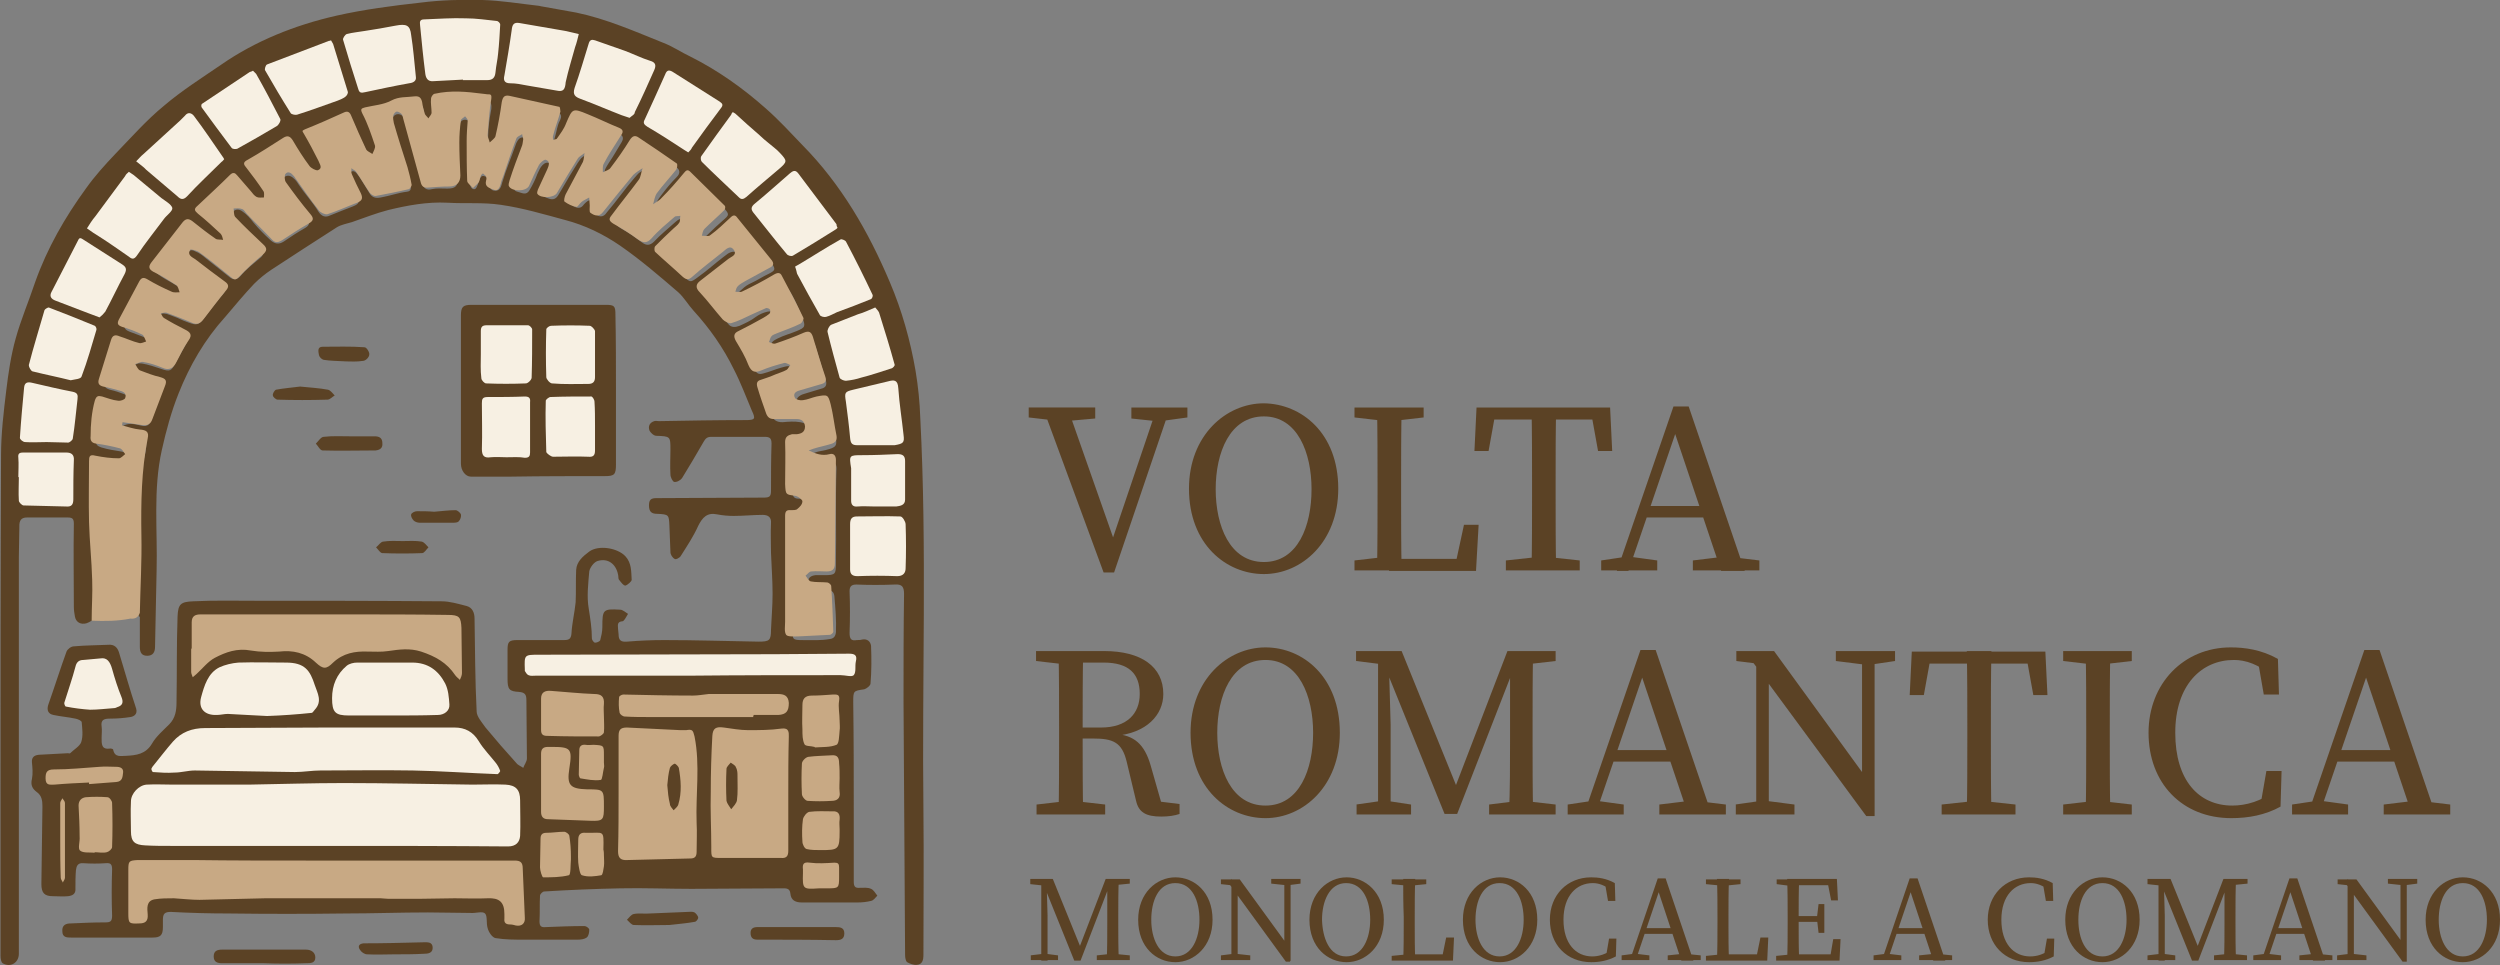 <?xml version="1.0" encoding="UTF-8"?>
<svg xmlns="http://www.w3.org/2000/svg" xmlns:xlink="http://www.w3.org/1999/xlink" version="1.0" id="Livello_1" x="0px" y="0px" viewBox="0 0 477.3 184.3" style="enable-background:new 0 0 477.3 184.3;" xml:space="preserve">
<rect x="0" y="0" width="477.3" height="184.3" fill="#808080" stroke="none"/>
<style type="text/css">
	.st0{fill:#5B4225;}
	.st1{fill:#C8A984;}
	.st2{fill:#F7F0E3;}
</style>
<g>
	<path class="st0" d="M17.5,118.5c-0.3,0.2-0.7,0.4-1,0.5c-1.1,0.3-2-0.2-2.2-1.3c-0.1-0.6-0.2-1.2-0.2-1.8c0-5.3-0.1-10.6,0-15.9   c0-1-0.3-1.2-1.2-1.2c-2.6,0-5.2,0-7.7,0c-0.9,0-1.4,0.3-1.5,1.3c0,2.1-0.1,4.1-0.1,6.2c0,24.9,0,49.8,0,74.7c0,0.4,0,0.8,0,1.1   c0,1.7-1.6,2.7-3.1,1.8c-0.3-0.2-0.4-0.9-0.4-1.4c0-9.9,0-19.9,0-29.8c0-21.9,0-43.9,0.1-65.8c0-4.1,0.5-8.3,1-12.4   c0.4-3.3,0.9-6.7,1.8-9.9c1-3.6,2.5-7.1,3.7-10.7c2.3-6.5,5.7-12.4,9.7-17.9c1.7-2.4,3.7-4.6,5.7-6.7c3-3.1,5.9-6.4,9.2-9.1   c3.4-2.9,7.2-5.3,11-7.9C48.8,7.8,56.3,4.8,64.2,3c5.3-1.2,10.7-1.9,16.1-2.5C84.2,0,88.2-0.1,92.1,0c3.6,0.1,7.1,0.7,10.7,1.1   c0.2,0,0.4,0.1,0.5,0.1c2.2,0.4,4.5,0.8,6.7,1.2c5.8,1.2,11.2,3.6,16.7,5.8c1.8,0.7,3.4,1.8,5.1,2.6c5.2,2.6,10,6,14.4,9.9   c2.5,2.2,4.7,4.6,7,7c7.4,7.5,12.6,16.5,16.7,26.2c2.3,5.4,3.9,11.1,4.9,16.9c0.5,3,0.8,6,0.9,9c1.3,25,0.3,49.9,0.6,74.9   c0.1,9.2,0,18.4,0,27.6c0,1-0.2,1.8-1.2,1.9c-0.6,0.1-1.4-0.2-1.9-0.5c-0.3-0.2-0.4-0.9-0.4-1.4c-0.1-16.1-0.2-32.3-0.3-48.4   c0-6.8,0-13.7,0.1-20.5c0-1.4-0.4-1.9-1.8-1.8c-2.4,0.1-4.9,0.1-7.3,0c-1,0-1.3,0.4-1.3,1.3c0.1,2.6,0.1,5.3,0,7.9   c0,1.2,0.3,1.6,1.4,1.4c0.3,0,0.7,0,1-0.1c1-0.2,1.6,0.4,1.7,1.2c0.1,2.4,0.1,4.8-0.1,7.2c0,0.4-0.8,1-1.2,1.1   c-2.1,0.3-2.1,0.3-2.1,2.5c0.1,7,0.1,13.9,0.1,20.9c0,4.4,0,8.9,0,13.3c0,0.9,0.2,1.3,1.2,1.2c0.7,0,1.5-0.1,2.1,0.2   c0.5,0.2,0.8,0.8,1.2,1.3c-0.4,0.4-0.7,0.9-1.2,1c-0.8,0.2-1.7,0.3-2.6,0.3c-3.5,0-7.1,0-10.6,0c-1.2,0-2.1-0.4-2.2-1.7   c-0.1-1.1-0.9-1-1.7-1c-5.7,0-11.5,0.1-17.2,0.1c-4.5,0-9.1-0.2-13.6-0.1c-4.8,0.1-9.7,0.3-14.5,0.6c-0.3,0-0.8,0.5-0.8,0.8   c-0.1,1.6,0,3.2-0.1,4.9c0,0.9,0.3,1.2,1.2,1.1c2.5-0.1,4.9-0.2,7.4-0.2c0.3,0,0.9,0.4,0.9,0.7c0,0.5-0.1,1.2-0.5,1.5   c-0.4,0.3-1.1,0.4-1.7,0.4c-3.4,0-6.9,0-10.3,0c-1.8,0-3.6,0-5.4-0.3c-0.6-0.1-1.3-1.1-1.5-1.9c-0.3-0.9,0-2.3-0.5-2.8   c-0.5-0.5-1.8,0-2.8-0.1c-2.7,0-5.4-0.1-8.1-0.1c-5.3,0-10.5,0.2-15.8,0.2c-7.4,0.1-14.8,0.1-22.2,0c-3.7,0-7.4-0.1-11.1-0.3   c-1.2,0-1.5,0.4-1.5,1.5c0,0.5,0,1,0,1.4c0,1.6-0.5,2-2,2c-5.2,0-10.3,0-15.5,0c-0.8,0-1.7,0-1.7-1.2c-0.1-1.2,0.7-1.5,1.6-1.5   c2.2-0.1,4.4-0.2,6.6-0.2c1,0,1.3-0.2,1.3-1.3c-0.1-2.9-0.1-5.8,0-8.8c0-0.9-0.2-1.3-1.2-1.2c-1.4,0.1-2.9,0.1-4.3,0   c-1.1-0.1-1.3,0.6-1.4,1.3c-0.1,1.2-0.1,2.3-0.1,3.5c0.1,1.1-0.6,1.4-1.4,1.5c-1,0.1-1.9,0-2.9,0c-1.6,0-2.2-0.6-2.2-2.3   c0.1-4.9,0.1-9.8,0.2-14.8c0-1.1-0.1-2.1-1.1-2.8c-0.8-0.6-1.2-1.3-0.9-2.5c0.2-1,0.1-2.1,0-3.1c-0.1-1,0.4-1.4,1.3-1.5   c1.9-0.1,3.8-0.2,5.6-0.3c0.1,0,0.3,0.1,0.4,0c0.7-0.7,1.8-1.3,2.1-2.1c0.4-1.2,0.2-2.6,0.1-3.8c0-0.3-0.7-0.6-1.2-0.7   c-1.4-0.3-2.8-0.4-4.2-0.7c-1-0.2-1.3-0.9-1-1.9c1.2-3.4,2.3-6.9,3.5-10.2c0.2-0.5,0.9-1,1.4-1c2.2-0.2,4.4-0.2,6.6-0.3   c1.1-0.1,1.7,0.5,2,1.4c1.1,3.6,2.1,7.2,3.3,10.8c0.3,1.1-0.5,1.5-1.1,1.6c-1.3,0.2-2.6,0.3-3.9,0.3c-1.1,0-1.8,0.2-1.6,1.5   c0.1,0.7,0,1.4,0,2.1c0,1.2-0.1,2.4,1.7,2.1c0.1,0,0.5,0.1,0.5,0.2c0.3,1.6,1.5,1.2,2.5,1.2c1.9-0.1,3.7-0.3,4.9-2.3   c0.8-1.4,2.1-2.5,3.3-3.7c1.2-1.2,1.4-2.7,1.4-4.2c0.1-5.5,0-11,0.2-16.4c0.1-2.4,0.6-2.8,3-2.9c4-0.2,8-0.1,12-0.1   c11.8,0,23.6,0,35.4,0.1c1.6,0,3.2,0.5,4.8,0.9c1.1,0.3,1.5,1.3,1.5,2.4c0.1,5.9,0.1,11.8,0.4,17.7c0,1,1,2.1,1.7,3.1   c1.9,2.3,3.9,4.6,5.9,6.8c0.3,0.4,0.9,0.6,1.3,0.9c0.2-0.6,0.7-1.2,0.7-1.8c0-3.7-0.1-7.4-0.1-11.1c0-1-0.2-1.5-1.4-1.6   c-1.9-0.1-2.2-0.5-2.2-2.5c0-1.9,0-3.7,0-5.6c0-1.5,0.3-1.8,1.9-1.8c3,0,5.9,0,8.9,0c0.9,0,1.3-0.2,1.4-1.2c0.1-2,0.6-4,0.8-6   c0.1-2,0-4.1,0.1-6.2c0.1-1.6,1.3-2.6,2.5-3.5c1.8-1.3,5.4-0.7,6.9,0.9c1.2,1.3,1.1,2.9,1.2,4.5c0,0.3-0.8,1-1.2,1.1   c-0.4,0-0.8-0.6-1.2-1.1c-0.2-0.2-0.1-0.6-0.2-1c-0.4-2-1.9-3.2-3.9-2.6c-0.7,0.2-1.5,1.3-1.6,2c-0.2,2.4-0.5,4.8-0.1,7.1   c0.3,1.9,0.6,3.8,0.6,5.7c0,0.3,0.4,0.8,0.6,0.8c0.3,0,0.9-0.2,1-0.5c0.2-0.8,0.4-1.6,0.4-2.5c0-3.3,0.1-3.5,3.4-3.3   c0.5,0,1,0.5,1.5,0.8c-0.3,0.5-0.7,1.3-1,1.4c-1.2,0.1-0.9,0.8-0.9,1.5c0,0.3,0.1,0.7,0.1,1c0,1.1,0.4,1.5,1.6,1.4   c2.4-0.2,4.7-0.3,7.1-0.3c6,0,12,0.2,18,0.3c2.1,0,2.4-0.2,2.4-2.3c0.1-2.3,0.3-4.6,0.3-6.8c0-2.6-0.2-5.2-0.3-7.8   c0-1.9-0.1-3.8,0-5.7c0.1-1.2-0.6-1.6-1.6-1.6c-1.8,0-3.7,0.2-5.5,0.2c-1.1,0-2.2-0.1-3.2-0.3c-1.9-0.4-2.8,0.6-3.6,2.2   c-0.9,2-2.1,3.8-3.3,5.7c-0.2,0.4-1,0.8-1.2,0.6c-0.4-0.2-0.8-0.8-0.8-1.3c-0.1-1.7-0.1-3.4-0.2-5.1c-0.1-2-0.1-2.1-2.3-2.2   c-1,0-1.6-0.3-1.6-1.6c0-1.1,0.4-1.4,1.4-1.4c6.8,0,13.7-0.1,20.5-0.1c1.1,0,1.4-0.2,1.4-1.3c0-3,0-6,0.1-9c0-1-0.3-1.3-1.3-1.3   c-3.4,0-6.8,0-10.2,0c-0.8,0-1.1,0.3-1.5,1c-1.3,2.3-2.7,4.6-4.1,6.9c-0.3,0.4-1,0.8-1.5,0.7c-0.3-0.1-0.7-0.9-0.7-1.4   c-0.1-1.6,0-3.2,0-4.7c0-2.6,0-2.6-2.7-2.7c-0.5,0-1.1-0.6-1.3-1c-0.3-0.8,0-1.5,0.9-1.8c0.3-0.1,0.6,0,0.9,0   c5.5-0.1,11-0.2,16.5-0.2c1.9,0,2-0.2,1.2-1.9c-1.1-2.6-2.1-5.3-3.4-7.8c-2-4.1-4.6-7.8-7.7-11.2c-1-1.1-1.8-2.5-2.9-3.5   c-3.6-3.1-7.2-6.2-11.1-8.9c-3.2-2.2-6.7-3.9-10.5-4.9c-4.1-1.1-8.1-2.3-12.3-2.9c-3.3-0.5-6.8-0.2-10.2-0.4   c-3.8-0.2-7.6,0.5-11.3,1.4c-2.3,0.6-4.6,1.5-6.9,2.3c-1,0.3-2.1,0.5-2.9,1c-4.2,2.7-8.4,5.4-12.5,8.1c-1.2,0.8-2.3,1.7-3.3,2.7   c-1.9,2-3.7,4.2-5.5,6.3c-3.9,4.3-6.8,9.3-8.9,14.6c-1.4,3.5-2.4,7.2-3.2,10.8c-1.7,7.6-0.8,15.3-1,23c-0.1,4.9-0.2,9.7-0.3,14.6   c0,1-0.4,1.7-1.5,1.7c-1.1,0-1.4-0.7-1.4-1.7c0-1.9,0-3.8,0-5.7c-0.3-0.2-0.3-0.6-0.3-0.9c0-3-0.2-5.9,0.2-8.9   c0.2-1.4,0.1-2.9,0.1-4.3c0-4.8-0.2-9.6,0.4-14.4c0.2-1.3,0.7-2.6,0.8-3.9c0.1-1.8,0-2-1.8-2.2c-0.9-0.1-1.8-0.4-2.6-0.9   c-0.6-0.3-0.5-0.8,0-1c0.9-0.5,1.8-0.4,2.8-0.2c1.8,0.5,2.1,0.3,2.8-1.4c0.6-1.6,1.1-3.3,1.8-4.8c0.5-1,0.1-1.5-0.9-1.8   c-0.6-0.2-1.3-0.4-1.9-0.6c-0.7-0.2-1.4-0.5-1.9-0.9c-0.5-0.4-0.9-0.9-0.6-1.6c0.3-0.6,0.9-0.7,1.5-0.6c1.2,0.2,2.4,0.6,3.6,1   c1.7,0.6,2,0.5,2.8-1.1c0.6-1.1,1.3-2.3,1.9-3.4c0.6-1,0.3-1.6-0.7-2c-1-0.4-2-0.9-2.9-1.5c-0.4-0.3-0.8-0.6-1.1-1   c-0.2-0.3-0.4-0.7-0.2-1.1c0.2-0.5,0.7-0.5,1.1-0.4c0.3,0,0.6,0.2,1,0.3c0.8,0.3,1.6,0.6,2.4,1c2.8,1.1,2.8,1.1,4.6-1.3   c0.8-1.1,1.7-2.2,2.6-3.3c1.1-1.2,1-1.4-0.2-2.4c-1.5-1.2-3.1-2.4-4.7-3.5c-0.6-0.4-1.1-0.8-1.4-1.4c-0.2-0.5-0.2-1,0.2-1.3   c0.4-0.4,0.8-0.2,1.2,0c0.8,0.3,1.4,0.8,2,1.3c1.5,1.2,2.9,2.3,4.4,3.5c0.8,0.7,1.5,0.7,2.2-0.1c1.1-1.3,2.4-2.3,3.7-3.4   c0.8-0.6,0.8-1.2,0.1-1.9c-1.5-1.5-2.9-3-4.5-4.4c-0.3-0.3-0.7-0.5-0.9-0.9c-0.3-0.6-0.4-1.2,0.2-1.7c0.5-0.5,1.1-0.5,1.7-0.1   c0.9,0.6,1.6,1.4,2.2,2.2c1,1.2,2.1,2.3,3.3,3.4c0.8,0.7,1.6,0.8,2.5,0.2c1.3-0.9,2.7-1.8,4.1-2.6c0.8-0.5,0.9-1,0.3-1.7   c-1.4-1.7-2.5-3.6-4-5.2c-0.3-0.3-0.5-0.7-0.7-1.1c-0.3-0.7-0.2-1.2,0.4-1.7c0.5-0.4,1.1-0.3,1.6,0.1c0.5,0.4,0.8,0.8,1.1,1.3   c1.2,1.8,2.7,3.4,3.8,5.2c0.6,0.9,1.3,1.2,2.3,0.7c1.4-0.6,2.8-1.1,4.3-1.7c1.2-0.5,1.3-0.8,0.8-2.1c-0.4-1-1-1.8-1.4-2.8   c-0.2-0.6-0.5-1.3,0.2-1.7c0.7-0.4,1.1,0.3,1.5,0.8c0.7,1,1.3,2.1,2,3.2c0.5,0.9,1.2,1.1,2.2,0.9c1.7-0.3,3.3-0.9,5-1.1   c1-0.1,0.8-1,0.5-1.6c-1.2-3.1-1.9-6.4-3-9.6c-0.3-0.7-0.4-1.5-0.4-2.2c0.1-0.7,0.3-1.2,1-1.4c0.8-0.1,1.2,0.4,1.4,1   c0.5,1.7,1.1,3.5,1.6,5.2c0.6,2.3,1.3,4.5,1.8,6.8c0.2,1.1,0.8,1.6,1.9,1.3c0.9-0.2,1.9-0.1,2.9-0.1c1.5,0,2-0.4,2-1.9   c-0.1-2.7,0-5.4,0-8.2c0-0.7,0-1.4,0.3-2.1c0.2-0.6,0.6-1.1,1.4-0.9c0.7,0.2,0.7,0.8,0.7,1.4c-0.1,3.4-0.1,6.8,0,10.2   c0,0.3,0,0.6,0,0.9c0.1,0.3,0.2,0.6,0.6,0.7c0.4,0.1,0.6-0.3,0.7-0.6c0.2-0.3,0.2-0.7,0.4-1.1c0.2-0.4,0.3-0.9,0.9-0.8   c0.5,0.1,0.7,0.4,0.9,0.9c0,0.1,0.1,0.2,0.1,0.3c0.1,0.7,0.1,1.6,1.1,1.6c1,0.1,1.2-0.9,1.4-1.6c0.7-2.4,1.7-4.7,2.5-7   c0.1-0.3,0.2-0.6,0.4-0.9c0.3-0.5,0.7-0.8,1.3-0.6c0.6,0.2,0.7,0.7,0.6,1.3c-0.3,1.8-1,3.5-1.6,5.2c-0.2,0.8-0.6,1.5-0.8,2.3   c-0.2,0.6-0.4,1.3,0.5,1.5c0.8,0.2,1.7,0.8,2.3-0.3c0.6-1,1.1-2,1.5-3.1c0.3-0.6,0.5-1.2,1-1.7c0.4-0.4,0.9-0.6,1.4-0.3   c0.6,0.3,0.7,0.8,0.6,1.4c-0.1,0.5-0.3,0.9-0.5,1.3c-0.3,0.7-0.8,1.4-1,2.2c-0.2,0.5-0.8,1.2,0.1,1.6c0.8,0.3,1.6,0.7,2.3-0.3   c0.3-0.5,0.6-1,0.9-1.5c0.9-1.6,1.9-3.2,2.9-4.8c0.3-0.4,0.5-0.8,0.9-1.1c0.3-0.2,0.6-0.5,1-0.3c0.4,0.2,0.4,0.6,0.4,1   c-0.1,0.8-0.5,1.6-0.9,2.3c-0.9,1.4-1.6,2.9-2.4,4.4c-0.3,0.6-0.8,1.3,0.1,1.9c0.8,0.5,1.5,0.6,2.1-0.3c0.1-0.1,0.2-0.2,0.3-0.3   c0.4-0.4,1-0.7,1.6-0.4c0.6,0.3,0.5,0.9,0.5,1.4c-0.1,0.5-0.5,1.1,0.3,1.5c0.8,0.3,1.3-0.1,1.7-0.7c1.8-2.1,3.4-4.4,5.2-6.5   c0.4-0.4,0.7-0.9,1.2-1.2c0.4-0.3,0.8-0.4,1.2-0.1c0.4,0.3,0.5,0.7,0.3,1.2c-0.2,0.7-0.6,1.3-1,1.9c-1.5,1.8-3,3.7-4.4,5.7   c-0.9,1.3-0.9,1.5,0.5,2.3c1.3,0.7,2.5,1.6,3.7,2.5c0.8,0.6,1.5,0.6,2.3-0.2c1.2-1.3,2.5-2.3,3.8-3.5c0.6-0.5,1.3-1.3,2.1-0.4   c0.8,0.8,0.2,1.6-0.5,2.2c-1.2,1.1-2.4,2.1-3.6,3.3c-0.6,0.6-0.6,1.1,0.1,1.6c1.3,0.9,2.4,2.2,3.6,3.3c1.4,1.4,1.4,1.4,3,0.2   c1.7-1.2,3.2-2.6,4.8-3.8c0.3-0.2,0.5-0.4,0.8-0.6c0.7-0.4,1.5-0.6,2,0.2c0.6,0.8,0,1.4-0.5,1.8c-1.6,1.3-3.3,2.5-5,3.9   c-0.3,0.2-0.5,0.4-0.8,0.6c-0.6,0.5-0.6,1-0.1,1.6c1.5,1.8,3,3.5,4.4,5.3c0.6,0.8,1.4,0.7,2.2,0.4c1.1-0.5,2.2-1,3.1-1.7   c0.7-0.5,1.4-0.8,2.2-1c0.5-0.1,1-0.1,1.3,0.4c0.3,0.5,0.1,1-0.3,1.4c-0.5,0.5-1.2,0.8-1.8,1.2c-1.1,0.6-2.3,1.1-3.4,1.8   c-0.8,0.5-1,1-0.5,1.9c0.8,1.5,1.6,2.9,2.3,4.4c0.4,0.8,0.9,0.9,1.6,0.7c1.2-0.3,2.3-0.8,3.4-1.1c0.5-0.1,0.9-0.3,1.4-0.3   c0.6,0,1,0.2,1.3,0.7c0.3,0.6-0.1,1-0.5,1.3c-1,0.7-2.1,1.1-3.3,1.3c-2,0.4-2.3,0.9-1.7,2.9c0.3,1,0.7,2,1,3c0.3,1.1,1,1.5,2.1,1.5   c1.1-0.1,2.3-0.2,3.4,0c1.2,0.2,2,0.9,2.1,1.8c0,1-0.6,1.7-2,1.8c-1.3,0.1-1.7,0.8-1.7,2c-0.1,2.6-0.1,5.2,0.1,7.9   c0.1,0.8,0.4,1.1,1.2,1.1c1.1,0,1.9,0.4,2,1.6c0.1,1.2-0.8,1.7-1.8,1.9c-1.2,0.2-1.4,0.9-1.5,2c-0.2,2,0.1,3.9,0.1,5.9   c0.1,4.5,0,9.1,0,13.6c0,1.9,0,2,2,2c1.7,0,3.4,0.1,5.1-0.2c0.8-0.1,1.1-0.5,1.2-1.3c0.1-2.3-0.1-4.6-0.3-6.9   c-0.1-0.8-0.5-1.1-1.2-1.1c-0.8,0-1.6,0-2.4-0.1c-0.9-0.1-1.4-0.6-1.4-1.5c0-0.9,0.6-1.2,1.4-1.3c0.6,0,1.1,0,1.7,0   c2.1,0,2.2-0.2,2.2-2.2c0.1-6.1-0.1-12.1,0.1-18.2c0-0.7-0.2-1.1-1-1c-1,0.1-2-0.1-3-0.3c-0.4-0.1-0.9-0.2-1-0.7   c-0.1-0.6,0.4-0.8,0.9-1c0.7-0.3,1.4-0.3,2.1-0.5c2-0.5,2.2-0.8,1.8-2.7c-0.3-1.7-0.5-3.4-0.8-5.1c-0.2-0.8-0.5-1.1-1.4-0.9   c-1.1,0.2-2.1,0.5-3.2,0.7c-0.8,0.1-1.7,0.4-2-0.7c-0.3-1.1,0.4-1.7,1.4-2c1.1-0.3,2.2-0.7,3.3-1c0.8-0.2,1.1-0.6,0.9-1.5   c-0.7-2.2-1.3-4.4-2-6.6c-0.4-1.1-1-1.2-2-0.8c-1.4,0.6-2.8,1.1-4.3,1.6c-0.7,0.3-1.6,0.7-2.1-0.4c-0.4-1.1,0.4-1.5,1.2-1.9   c1.2-0.6,2.4-0.9,3.6-1.4c1.7-0.7,1.7-0.9,1.1-2.6c-0.8-1.9-1.6-3.9-2.8-5.6c-0.9-1.2-1.2-1.3-2.5-0.6c-1.5,0.8-3,1.5-4.5,2.3   c-0.2,0.1-0.4,0.2-0.6,0.3c-0.6,0.2-1.3,0.6-1.8-0.2c-0.4-0.7,0.2-1.2,0.7-1.6c0.5-0.5,1.1-0.9,1.8-1.2c1.1-0.5,2.1-1.2,3.2-1.7   c1.4-0.7,1.4-0.9,0.6-2.1c-1.5-2.5-3.6-4.5-5.4-6.7c-0.6-0.7-1.2-0.7-1.8-0.1c-0.5,0.5-1,1-1.5,1.5c-0.6,0.6-1.3,1.2-2,1.6   c-0.6,0.3-1.3,0.4-1.8-0.2c-0.5-0.6-0.1-1.2,0.4-1.6c0.9-0.9,1.9-1.8,2.8-2.6c1.3-1.1,1.3-1.2,0.1-2.5c-1.5-1.5-2.9-3.1-4.6-4.5   c-1.1-0.9-1.3-0.9-2.3,0.2c-0.9,1-1.8,1.9-2.7,3c-0.5,0.6-1,1.1-1.6,1.6c-0.4,0.4-1,0.8-1.5,0.3c-0.6-0.5-0.2-1.1,0-1.6   c0.2-0.5,0.6-1,0.9-1.4c0.9-1.2,1.8-2.3,2.9-3.4c0.7-0.7,0.7-1.4-0.2-2c-1.8-1.2-3.6-2.5-5.4-3.7c-1.3-0.8-1.6-0.7-2.5,0.5   c-0.9,1.3-1.9,2.6-2.8,4c-0.3,0.4-0.5,0.8-0.9,1.1c-0.5,0.4-1,0.6-1.6,0.2c-0.5-0.4-0.4-0.9-0.3-1.5c0.2-0.5,0.5-0.9,0.8-1.4   c0.9-1.3,1.6-2.6,2.4-3.9c0.4-0.7,0.3-1.2-0.5-1.6c-2.2-1-4.4-2-6.7-2.9c-0.8-0.3-1.4-0.2-1.7,0.7c-0.3,0.9-0.8,1.9-1.2,2.8   c-0.2,0.3-0.3,0.7-0.6,1c-0.5,0.5-1,1-1.7,0.7c-0.8-0.4-0.5-1.1-0.3-1.8c0.3-1,0.4-2.1,0.9-3c0.4-0.8,0.3-1.3-0.6-1.7   c-2.6-1.1-5.3-1.4-7.9-1.7c-1-0.1-1.4,0.5-1.6,1.4c-0.3,1.7-0.6,3.5-1,5.2c-0.2,0.9-0.3,2-1.5,2c-1.3-0.1-1.1-1.4-1.1-2.3   c0-1.7,0.3-3.4,0.6-5.1c0.1-1.1-0.1-1.6-1.3-1.7c-2.7-0.2-5.3-0.7-8-0.2c-1.1,0.2-1.5,0.7-1.3,1.7c0.1,0.5,0.2,1,0.2,1.6   c0,0.6-0.2,1.1-0.9,1.3c-0.7,0.2-1-0.4-1.2-0.9c-0.3-0.6-0.3-1.3-0.5-1.9c-0.2-0.6-0.4-1.1-1.1-1.1c-1,0-2-0.2-2.8,0.2   c-1.8,0.8-3.8,1-5.6,1.6c-1,0.3-1.1,0.8-0.8,1.7c0.5,1.5,1.3,3,1.8,4.5c0.3,0.9,0.9,2.1-0.3,2.6c-1.3,0.6-1.7-0.7-2.1-1.6   c-0.8-1.4-1.4-2.8-2-4.3c-0.8-1.9-0.9-2-2.8-1.2c-2,0.8-4.1,1.7-6.2,2.7c0.9,1.7,1.9,3.3,2.7,5c0.8,1.5,0.8,2.5-0.1,2.8   c-1.2,0.5-1.8-0.5-2.4-1.3c-1-1.3-1.9-2.6-2.6-3.9c-0.5-1-1.2-1.2-2.1-0.6c-1.8,1.2-3.7,2.2-5.5,3.4c-0.9,0.6-1,1.2-0.4,2   c0.7,0.9,1.3,1.8,2,2.6c0.3,0.4,0.6,0.8,0.8,1.3c0.3,0.6,0.4,1.1-0.2,1.6c-0.6,0.5-1.2,0.3-1.7,0c-1-0.7-1.7-1.8-2.5-2.7   c-1.6-1.8-1.6-1.8-3.5-0.2c-1.5,1.2-2.8,2.7-4.2,4.1c-0.7,0.7-0.7,1.3,0.1,1.9c1,0.7,1.8,1.7,2.8,2.5c0.4,0.3,0.8,0.7,1.1,1.2   c0.3,0.5,0.5,1,0.1,1.4c-0.4,0.5-1,0.3-1.5,0.1c-0.4-0.2-0.7-0.4-1.1-0.7c-1.1-0.8-2.1-1.6-3.2-2.4c-0.8-0.6-1.5-0.6-2.1,0.2   c-1.7,2.1-3.5,4.2-5.1,6.4c-0.8,1.2-0.7,1.5,0.5,2.3c0.9,0.6,1.8,1,2.7,1.6c0.4,0.2,0.7,0.4,1,0.8c0.4,0.5,0.8,1,0.4,1.7   c-0.4,0.7-1.1,0.6-1.7,0.3c-1.2-0.6-2.5-1.1-3.7-1.8c-1.5-0.9-1.7-0.8-2.6,0.6c-1.1,1.7-1.9,3.6-2.9,5.4c-0.5,0.9-0.3,1.5,0.7,1.9   c0.8,0.3,1.6,0.6,2.4,0.9c0.5,0.2,0.9,0.3,1.2,0.7c0.4,0.4,0.5,0.9,0.2,1.5c-0.3,0.6-0.8,0.7-1.3,0.5c-1.1-0.2-2.1-0.8-3.1-1.1   c-1.5-0.5-1.7-0.4-2.3,1c-0.8,1.9-1.3,3.9-1.8,5.9c-0.3,0.9,0,1.4,1,1.7c0.9,0.2,1.8,0.5,2.6,0.8c0.9,0.3,1.4,0.9,1.1,1.9   c-0.3,1-1.1,1-1.9,0.8c-0.9-0.2-1.7-0.5-2.6-0.7c-0.6-0.1-1,0.1-1.2,0.7c-0.6,2.1-0.7,4.2-0.7,6.4c0,0.6,0.4,0.9,1,1.1   c1.3,0.4,2.6,0.6,3.9,0.8c0.9,0.2,1.6,0.5,1.5,1.5c-0.1,1.1-1,1.3-1.9,1.3c-1.2-0.1-2.4-0.3-3.5-0.5c-0.9-0.2-1.3,0.2-1.3,1.1   c-0.1,1.8,0.3,3.6,0.3,5.4c0,4.4-0.2,8.9,0,13.3c0.2,3.1,0.2,6.2,0.2,9.3C17.9,117.3,18.1,118,17.5,118.5z"></path>
	<path class="st1" d="M17.5,118.5c0-2.6,0.2-5.2,0.1-7.8c-0.1-3.7-0.5-7.3-0.6-11c-0.1-3.9,0-7.8,0-11.7c0-0.8,0.1-1.3,1.2-1   c1.5,0.3,3,0.5,4.5,0.5c0.4,0,0.8-0.5,1.2-0.8c-0.3-0.4-0.6-1-1-1.1c-1.5-0.4-3-0.7-4.5-0.9c-0.9-0.1-1.2-0.6-1.1-1.4   c0-2.3,0.2-4.6,0.8-6.8c0.3-0.9,0.6-1,1.4-0.8c1,0.3,2,0.7,3,0.8c0.5,0.1,1.3-0.2,1.4-0.5c0.3-0.8-0.2-1.2-1-1.4   c-1.1-0.3-2.1-0.6-3.2-0.8c-0.8-0.2-1.1-0.6-0.8-1.5c0.8-2.5,1.5-4.9,2.3-7.4c0.3-1,0.9-1,1.6-0.7c1.3,0.4,2.5,1,3.8,1.3   c0.4,0.1,0.9-0.2,1.3-0.3c-0.2-0.4-0.4-1.1-0.7-1.3c-1.2-0.6-2.5-1.1-3.9-1.5c-0.8-0.3-1-0.6-0.6-1.4c1.3-2.4,2.6-4.9,3.9-7.3   c0.4-0.7,0.8-0.8,1.5-0.4c1.5,0.9,3.1,1.7,4.7,2.4c0.4,0.2,1,0.1,1.5,0.1c-0.2-0.5-0.3-1.2-0.7-1.4c-1.4-0.9-2.8-1.8-4.3-2.5   c-0.9-0.5-1-1-0.4-1.8c2-2.6,4-5.1,6-7.7c0.6-0.7,1.1-0.7,1.8-0.2c1.5,1.2,2.9,2.3,4.5,3.4c0.3,0.2,0.9,0.1,1.4,0.2   c-0.1-0.4-0.2-0.9-0.5-1.2c-1.4-1.3-2.8-2.6-4.3-3.8c-0.7-0.6-0.8-0.9-0.1-1.5c2.1-2,4.2-3.9,6.2-5.9c0.6-0.6,1-0.4,1.4,0.1   c0.9,1,1.7,2,2.6,3c0.3,0.4,0.7,0.9,1.1,1.1c0.4,0.2,0.9,0.1,1.4,0.1c0-0.4,0.1-0.9-0.1-1.2c-1-1.5-2.1-3-3.2-4.4   c-0.6-0.7-0.8-1.1,0.2-1.6c2.3-1.3,4.6-2.8,6.8-4.2c0.8-0.5,1.3-0.3,1.8,0.5c1,1.7,2,3.3,3.2,4.9c0.3,0.4,1.2,0.9,1.6,0.8   c1-0.4,0.3-1.2,0.1-1.8c-0.9-1.8-1.8-3.5-2.8-5.2c-0.2-0.4-0.5-0.5,0.2-0.8c2.5-1,5-2.1,7.4-3.2c0.8-0.4,1.2-0.1,1.5,0.7   c0.9,2.1,1.8,4.2,2.8,6.3c0.2,0.4,0.8,0.6,1.2,0.9c0.2-0.5,0.6-1.1,0.5-1.6c-0.7-2.1-1.4-4.2-2.4-6.1c-0.5-1-0.1-1,0.5-1.2   c1.7-0.4,3.5-0.5,5-1.3c1.5-0.8,2.9-0.6,4.4-0.8c0.9-0.1,1.3,0.2,1.5,1.1c0.1,0.8,0.3,1.5,0.5,2.2c0.1,0.3,0.5,0.6,0.7,0.9   c0.2-0.4,0.6-0.7,0.6-1.1c0-0.9-0.2-1.8-0.1-2.7c0-0.3,0.4-0.9,0.7-0.9c3.1-0.7,6.1-0.4,9.2,0c0.3,0,0.6,0.1,0.8,0.1   c0.7,0,0.9,0,0.8,0.9c-0.4,2.3-0.5,4.6-0.7,6.9c0,0.4,0.3,0.9,0.4,1.4c0.4-0.4,1-0.8,1.1-1.2c0.5-2.1,0.9-4.3,1.2-6.5   c0.2-1,0.5-1.4,1.5-1.2c3.2,0.7,6.4,1.4,9.5,2.1c0.1,0,0.2,0.6,0.2,0.9c-0.4,1.5-1,3-1.4,4.6c-0.1,0.3,0,0.6,0,0.8   c0.3-0.1,0.6-0.1,0.7-0.2c0.7-1,1.4-1.9,1.8-3c1.2-2.8,1.2-2.9,4.1-1.7c2,0.8,4,1.8,6,2.6c0.7,0.3,0.9,0.7,0.4,1.4   c-1.1,1.8-2.3,3.5-3.3,5.4c-0.3,0.5-0.2,1.1-0.2,1.7c0.5-0.3,1.2-0.4,1.5-0.9c1.3-1.7,2.5-3.4,3.6-5.2c0.5-0.8,1-1.1,1.8-0.5   c2.4,1.6,4.8,3.2,7.2,4.9c0.2,0.1,0.1,0.9-0.1,1.2c-1.2,1.5-2.6,3-3.7,4.5c-0.4,0.6-0.5,1.4-0.7,2.1c0.5-0.4,1.2-0.7,1.6-1.2   c1.5-1.5,2.9-3.1,4.3-4.8c0.4-0.5,0.7-0.7,1.2-0.2c2.2,2.2,4.4,4.3,6.6,6.5c0.1,0.1,0.1,0.6-0.1,0.8c-1.2,1.2-2.6,2.4-3.8,3.6   c-0.3,0.3-0.4,0.9-0.5,1.3c0.6,0,1.3,0.2,1.6-0.1c1.4-1,2.6-2.2,3.9-3.4c0.5-0.5,0.9-0.5,1.3,0.1c2.1,2.6,4.3,5.3,6.4,7.9   c0.7,0.8,0.5,1.3-0.4,1.7c-1.5,0.8-2.9,1.6-4.4,2.4c-0.5,0.3-1.1,0.6-1.5,1c-0.3,0.3-0.4,0.7-0.5,1.1c0.4,0,0.9,0.1,1.2,0   c2.1-1,4.2-2.1,6.2-3.3c0.7-0.4,1.2-0.4,1.5,0.3c1.4,2.6,2.8,5.3,4.1,8c0.1,0.2-0.3,1-0.6,1.1c-1.4,0.7-2.9,1.2-4.4,1.8   c-0.4,0.2-0.9,0.3-1.1,0.6c-0.3,0.3-0.3,0.8-0.5,1.1c0.4,0.1,0.8,0.4,1.2,0.3c1.8-0.6,3.7-1.3,5.5-2.1c1-0.4,1.4-0.1,1.7,0.8   c0.8,2.6,1.5,5.1,2.4,7.7c0.2,0.7,0,1.1-0.7,1.3c-1.4,0.4-2.7,0.8-4.1,1.2c-0.8,0.2-1.5,0.6-1,1.5c0.2,0.3,1,0.5,1.5,0.4   c0.9-0.1,1.7-0.5,2.6-0.7c2.1-0.4,2.2-0.4,2.7,1.5c0.5,2,0.7,4,1.1,5.9c0.3,1.6-1,1.6-1.9,1.9c-1.1,0.3-2.2,0.5-3.4,1   c1.3,0.6,2.5,1.1,4,0.7c0.7-0.2,1.2,0.2,1.2,1.1c-0.1,6.6-0.1,13.2-0.2,19.8c0,1.2-0.6,1.5-1.6,1.5c-1,0-1.9-0.1-2.9,0   c-0.4,0-0.7,0.5-1.1,0.8c0.3,0.4,0.6,1,1,1.1c1,0.2,2.1,0.1,3.1,0.2c0.3,0,0.8,0.4,0.8,0.7c0.2,2.9,0.3,5.8,0.4,8.7   c0,0.2-0.4,0.6-0.7,0.6c-2,0.1-4,0.2-6,0.3c-0.8,0-2,0.1-2.3-0.3c-0.4-0.6-0.2-1.6-0.2-2.5c0-4.6,0-9.3,0-13.9c0-2.1,0-4.2,0-6.3   c0-0.8,0.2-1.2,1.1-1.1c0.4,0,1,0,1.2-0.2c0.5-0.4,1-0.9,1-1.5c0-0.3-0.8-0.9-1.2-1c-2-0.3-2-0.2-2.1-2.3c0-2.7,0.1-5.4,0-8   c0-1,0.5-1.3,1.3-1.5c0.3,0,0.6,0,0.9,0c0.9-0.1,1.6-0.4,1.6-1.5c-0.1-1-0.7-1.4-1.6-1.4c-1.4,0-2.8,0-4.3,0c-0.8,0-1.2-0.3-1.5-1   c-0.6-1.7-1.2-3.4-1.7-5.1c-0.2-0.7-0.1-1.2,0.7-1.4c0.9-0.3,1.8-0.6,2.7-1c0.7-0.3,1.5-0.5,2.2-0.9c0.3-0.2,0.4-0.6,0.7-0.9   c-0.4-0.2-0.9-0.5-1.2-0.4c-1.5,0.4-2.9,0.8-4.3,1.4c-1.2,0.5-1.9,0.4-2.5-1c-0.6-1.6-1.5-3.1-2.4-4.6c-0.5-0.9-0.4-1.5,0.5-1.9   c1.6-0.8,3.1-1.6,4.7-2.5c0.4-0.2,0.8-0.5,1.2-0.8c0.2-0.2,0.2-0.6,0.1-0.8c-0.1-0.2-0.5-0.3-0.7-0.3c-0.9,0.4-1.8,0.8-2.7,1.2   c-1.3,0.6-2.6,1.3-4,1.7c-0.4,0.1-1.2-0.3-1.6-0.7c-1.5-1.7-2.9-3.6-4.4-5.2c-0.9-0.9-0.7-1.6,0.1-2.2c1.8-1.4,3.6-2.8,5.4-4.2   c0.5-0.4,1.7-0.7,1-1.7c-0.7-1-1.5-0.1-2.1,0.4c-2,1.6-4,3.1-5.9,4.8c-0.7,0.6-1.1,0.5-1.8-0.1c-1.7-1.6-3.5-3.1-5.2-4.7   c-0.2-0.2-0.2-0.9,0-1.1c1.1-1.1,2.2-2.2,3.4-3.3c0.4-0.4,0.9-0.7,1.2-1.2c0.2-0.3,0.1-0.8,0.2-1.3c-0.4,0.1-0.9,0-1.1,0.2   c-1.5,1.3-3.1,2.6-4.4,4.1c-0.9,1-1.6,0.9-2.6,0.2c-1.5-1.1-3.1-2.1-4.7-3c-0.8-0.5-0.9-0.9-0.4-1.5c1.7-2.3,3.5-4.5,5.2-6.8   c0.5-0.6,0.5-1.6,0.8-2.3c-0.6,0.4-1.3,0.8-1.8,1.3c-1.9,2.3-3.8,4.6-5.7,7c-0.8,1.1-1.7,0.8-2.5,0.2c-0.2-0.2-0.1-0.9-0.1-1.4   c0-0.5-0.1-1-0.1-1.5c-0.5,0.3-1,0.5-1.4,0.8c-0.4,0.3-0.8,1-1,1c-0.8-0.1-1.6-0.5-2.3-1c-0.2-0.1,0-1,0.2-1.4   c1.1-2.1,2.2-4.1,3.3-6.2c0.2-0.5,0.2-1.1,0.3-1.7c-0.4,0.4-1,0.6-1.3,1.1c-1.4,2.2-2.7,4.4-4,6.6c-0.6,0.9-3.1,1-3.7,0.1   c-0.1-0.2,0-0.5,0.1-0.8c0.6-1.3,1.2-2.6,1.8-3.9c0.3-0.7,0.6-1.5-0.3-1.8c-0.3-0.1-1.1,0.6-1.3,1c-0.7,1.3-1.3,2.7-1.9,4   c-0.6,1.1-3.2,1.1-3.8,0.1c-0.2-0.3,0-0.8,0.1-1.2c0.7-2.2,1.5-4.3,2.3-6.4c0.2-0.4,0.2-0.9,0.3-1.4c0-0.3-0.2-0.7-0.2-1   c-0.4,0.3-0.9,0.4-1.1,0.8c-0.9,2.4-1.7,4.8-2.5,7.2c-0.2,0.5-0.4,1-0.5,1.5c-0.2,0.7-0.5,1.5-1.4,1.1c-0.7-0.3-1.7-0.5-1.4-1.7   c0.1-0.3,0.1-0.6,0-0.8c-0.1-0.2-0.4-0.4-0.6-0.6c-0.2,0.2-0.4,0.3-0.4,0.5c-0.2,0.4-0.2,0.9-0.4,1.2c-0.3,0.4-0.7,0.7-1.1,1.1   c-0.4-0.5-1.1-0.9-1.1-1.4c-0.1-2.5-0.1-5.1-0.1-7.6c0-1.3,0.1-2.6,0.2-3.9c0-0.3-0.3-0.5-0.5-0.8c-0.3,0.3-0.8,0.5-0.8,0.8   c-0.2,1.4-0.3,2.8-0.3,4.2c0,2.1,0.1,4.2,0.2,6.3c0,1.3-0.7,2.1-2.1,2.1c-1.3,0-2.7,0.1-4,0.2c-0.9,0.1-1.3-0.2-1.5-1.1   c-1.1-4-2.2-8-3.3-12c-0.1-0.3-0.1-0.7-0.3-0.9c-0.2-0.2-0.6-0.5-0.9-0.5c-0.3,0-0.6,0.4-0.7,0.7c-0.1,0.5,0,1,0.1,1.5   c0.8,2.8,1.7,5.6,2.6,8.4c0.3,1.1,0.6,2.2,0.8,3.4c0,0.2-0.3,0.7-0.5,0.8c-2.1,0.5-4.2,0.9-6.3,1.3c-0.4,0.1-1-0.3-1.2-0.6   c-0.9-1.3-1.7-2.7-2.6-4c-0.2-0.3-0.6-0.4-0.9-0.7c0,0.4-0.1,0.8,0.1,1.2c0.5,1.2,1.1,2.4,1.7,3.6c0.4,0.9,0.3,1.4-0.7,1.8   c-1.9,0.7-3.8,1.6-5.7,2.2c-0.4,0.1-1.3-0.3-1.6-0.7c-1.5-1.9-2.9-3.9-4.3-5.9c-0.2-0.2-0.3-0.5-0.5-0.7c-0.5-0.6-1.1-1-1.6-0.4   c-0.2,0.3-0.2,1.2,0.1,1.6c1.5,2.1,3,4.1,4.6,6c0.7,0.8,0.8,1.3-0.3,1.9c-1.8,1-3.4,2.1-5.1,3.2c-0.7,0.4-1.2,0.5-1.8-0.1   c-1.6-1.7-3.3-3.3-4.9-5c-0.3-0.3-0.5-0.8-0.9-0.9c-0.5-0.2-1.1-0.1-1.6-0.1c0.1,0.5,0,1.2,0.3,1.6c1.7,1.8,3.5,3.5,5.3,5.2   c0.9,0.8,0.8,1.3-0.1,2.1c-1.6,1.3-3.1,2.7-4.5,4.2c-0.5,0.5-0.8,0.6-1.4,0.1c-2-1.6-4-3.3-6.1-4.8c-0.5-0.4-1.8-0.7-1.8-0.5   c-0.6,1,0.4,1.4,1,1.8c1.9,1.5,3.8,2.9,5.7,4.3c0.7,0.5,0.7,1,0.2,1.6c-1.5,1.8-2.9,3.7-4.3,5.5c-0.6,0.8-1.2,1.2-2.3,0.7   c-1.6-0.7-3.2-1.3-4.8-1.9c-0.3-0.1-0.8,0.1-1.1,0.1c0.2,0.3,0.3,0.7,0.6,0.9c1.3,0.8,2.6,1.5,4,2.2c1,0.5,1.5,1,0.7,2.1   c-0.9,1.3-1.6,2.7-2.3,4.1c-0.6,1.2-1.4,1.7-2.7,1.1c-1.2-0.5-2.4-0.9-3.7-1.1c-0.4-0.1-1,0.3-1.5,0.4c0.3,0.4,0.5,1,0.9,1.2   c1.3,0.5,2.6,1,3.9,1.3c1.1,0.3,1.3,0.7,0.9,1.7c-0.8,2.1-1.6,4.2-2.4,6.3c-0.4,1.2-1.2,1.3-2.3,1.1c-1.1-0.2-2.2-0.3-3.4-0.5   c0,0.2-0.1,0.4-0.1,0.6c1.1,0.3,2.3,0.7,3.4,0.8c1.2,0.1,1.8,0.4,1.5,1.7c-1.2,6.1-1.3,12.3-1.2,18.5c0.1,4.9-0.2,9.9-0.3,14.8   c-0.3,0.8-0.8,1.2-1.8,1.1C22.4,118.6,20,118.6,17.5,118.5z"></path>
	<path class="st0" d="M117.6,74.5c0,4.7,0,9.5,0,14.2c0,1.9-0.3,2.2-2.1,2.2c-6,0-11.9,0-17.9,0.1c-2.6,0-5.1,0-7.7,0   c-1,0-1.9-1.1-1.9-2.5c0-4.9,0-9.7,0-14.6c0-4.6,0-9.2,0-13.7c0-1.6,0.4-2,2-2c8.5,0,17.1,0,25.6,0c1.7,0,1.9,0.2,1.9,1.9   C117.6,64.9,117.6,69.7,117.6,74.5z"></path>
	<path class="st0" d="M50.4,183.9c-2.7,0-5.3,0-8,0c-1,0-1.6-0.3-1.6-1.3c0-1,0.6-1.3,1.6-1.3c5.3,0,10.7,0,16,0   c1.1,0,1.8,0.6,1.8,1.5c0,1.1-0.9,1.1-1.8,1.1C55.7,184,53.1,184,50.4,183.9C50.4,184,50.4,183.9,50.4,183.9z"></path>
	<path class="st0" d="M152.2,177c2.5,0,5,0,7.4,0c0.8,0,1.6,0.1,1.6,1.2c0,1.1-0.7,1.3-1.6,1.3c-5-0.1-10-0.1-15-0.1   c-0.9,0-1.3-0.4-1.3-1.3c0-0.8,0.5-1.1,1.3-1.1C147.1,177,149.6,177,152.2,177C152.2,177,152.2,177,152.2,177z"></path>
	<path class="st0" d="M66.8,83.3c1.6,0,3.1,0,4.7,0c0.9,0,1.5,0.3,1.5,1.3c0.1,0.9-0.4,1.3-1.3,1.4c-3.4,0-6.8,0.1-10.1,0   c-0.5,0-0.9-0.9-1.3-1.3c0.5-0.5,1-1.3,1.5-1.3C63.5,83.2,65.2,83.3,66.8,83.3C66.8,83.3,66.8,83.3,66.8,83.3z"></path>
	<path class="st0" d="M75.4,182.2c-1.8,0-3.5,0.1-5.3,0c-0.5,0-1.1-0.4-1.4-0.9c-0.4-0.6-0.2-1.1,0.7-1.2c3.8,0,7.6-0.1,11.5-0.2   c0.7,0,1.6-0.1,1.7,0.9c0.1,1.2-0.9,1.3-1.8,1.3C79,182.2,77.2,182.2,75.4,182.2C75.4,182.2,75.4,182.2,75.4,182.2z"></path>
	<path class="st0" d="M127.8,176.6c-2.3,0-4.5,0.1-6.8,0c-0.4,0-0.9-0.6-1.3-1c0.4-0.4,0.8-1,1.3-1.1c1-0.2,2.1,0,3.1-0.1   c2.4-0.1,4.8-0.2,7.2-0.3c0.4,0,0.9-0.1,1.3,0.1c0.3,0.2,0.7,0.7,0.7,1c0,0.3-0.4,0.8-0.7,0.8c-1.6,0.3-3.2,0.4-4.8,0.6   C127.8,176.7,127.8,176.7,127.8,176.6z"></path>
	<path class="st0" d="M57.3,73.8c2,0.2,3.7,0.3,5.3,0.6c0.5,0.1,0.9,0.7,1.3,1.1c-0.5,0.3-0.9,0.8-1.4,0.8c-3.2,0.1-6.4,0.1-9.5,0   c-0.3,0-0.9-0.5-0.9-0.8c-0.1-0.3,0.3-1,0.6-1.1C54.3,74.1,55.9,74,57.3,73.8z"></path>
	<path class="st0" d="M66.1,69c-1.8-0.1-3.1-0.1-4.3-0.3c-0.4-0.1-0.8-0.5-0.9-0.9c-0.1-0.6-0.4-1.6,0.7-1.6c2.7,0,5.3-0.1,8,0.1   c0.4,0,1,1,0.9,1.4c0,0.5-0.7,1.2-1.2,1.2C68.1,69.1,66.8,69,66.1,69z"></path>
	<path class="st0" d="M76.9,103.3c1.2,0,2.4-0.1,3.6,0.1c0.5,0.1,0.9,0.7,1.3,1.1c-0.4,0.4-0.8,1.1-1.2,1.1c-2.5,0.1-5.1,0.1-7.6,0   c-0.4,0-0.8-0.7-1.2-1.1c0.5-0.4,0.9-1.1,1.4-1.1C74.4,103.2,75.6,103.3,76.9,103.3C76.9,103.3,76.9,103.3,76.9,103.3z"></path>
	<path class="st0" d="M82.9,97.7c1.4-0.1,2.7-0.3,4.1-0.3c0.3,0,0.9,0.5,1,0.8c0.1,0.4-0.1,1-0.4,1.3c-0.2,0.3-0.8,0.3-1.2,0.3   c-2.1,0-4.2,0-6.3,0c-0.4,0-0.9-0.2-1.1-0.4c-0.3-0.3-0.6-0.8-0.5-1.2c0.1-0.3,0.7-0.6,1.1-0.6C80.6,97.6,81.7,97.6,82.9,97.7   C82.9,97.7,82.9,97.7,82.9,97.7z"></path>
	<path class="st2" d="M62.4,161.5c-9.9,0-19.9,0-29.8,0c-1.6,0-3.2,0-4.9-0.1c-2-0.1-2.7-0.7-2.7-2.7c0-1.9-0.1-3.8,0-5.7   c0-1.5,1.5-3.1,3-3.2c1.7-0.1,3.3,0,5,0c4.8,0,9.6,0,14.5,0c6-0.1,12.1-0.3,18.1-0.3c8.2,0,16.4,0.2,24.6,0.3c2.1,0,4.2-0.1,6.3,0   c2,0.1,2.8,1,2.8,3c0,2.3,0.1,4.5,0,6.8c-0.1,1.2-0.8,2-2.3,2C85.4,161.5,73.9,161.5,62.4,161.5C62.4,161.5,62.4,161.5,62.4,161.5z   "></path>
	<path class="st1" d="M59,164.3c10.7,0,21.4,0,32.1,0c2.4,0,4.8,0,7.2,0c1.1,0,1.5,0.4,1.5,1.5c0.1,3.1,0.3,6.2,0.4,9.4   c0.1,1.1-0.6,1.7-1.7,1.5c-0.4-0.1-0.7-0.2-1.1-0.2c-0.8,0-1.2-0.3-1.1-1.1c0-0.3,0-0.6,0-0.9c0-2.3-1-3.1-3.2-3   c-2.1,0.1-4.2,0-6.3,0c-2.2,0-4.4,0.1-6.6,0.1c-2,0-4.1,0-6.1,0c-0.5,0-1-0.1-1.4-0.1c-2.9,0-5.9,0-8.8,0c-4.4,0-8.8,0-13.3,0   c-4.2,0.1-8.3,0.2-12.5,0.3c-1.6,0-3.2-0.2-4.9-0.3c-1.2,0-2.5,0-3.7,0.2c-1.6,0.3-1.4,1.7-1.3,2.9c0.1,1.3-0.5,1.7-1.6,1.7   c-2,0.1-2.1,0-2.1-2c0-2.7,0-5.5,0-8.2c0-1.7,0.1-1.8,1.8-1.9c3.5,0,7.1,0,10.6,0C44.3,164.3,51.6,164.3,59,164.3   C59,164.3,59,164.3,59,164.3z"></path>
	<path class="st2" d="M62.4,138.9c8.1,0,16.2,0,24.4,0c2,0,3.5,0.8,4.6,2.6c0.9,1.5,2.2,2.8,3.3,4.2c0.3,0.4,0.6,0.9,0.8,1.5   c0,0.1-0.4,0.6-0.5,0.6c-5.4-0.2-10.8-0.6-16.2-0.7c-5.9-0.1-11.7,0-17.6,0c-1.6,0-3.3,0.3-4.9,0.3c-6.4-0.1-12.8-0.2-19.1-0.3   c-1.3,0-2.6,0.4-3.9,0.4c-1.4,0.1-2.7,0-4.1-0.1c-0.1,0-0.3-0.4-0.3-0.6c0-0.1,0.1-0.2,0.2-0.4c1.3-1.6,2.6-3.3,3.9-4.8   c1.6-1.8,3.6-2.6,6.2-2.6C46.8,139,54.6,138.9,62.4,138.9z"></path>
	<path class="st1" d="M36.6,123.8c0-1.7,0-3.3,0-5c0-1.2,0.7-1.5,1.7-1.5c9.4,0,18.9,0,28.3,0c6.3,0,12.6,0,18.9,0.1   c2.2,0,2.5,0.4,2.6,2.5c0,2.9,0.1,5.7,0.1,8.6c0,0.4-0.2,0.9-0.4,1.3c-0.3-0.3-0.7-0.6-0.9-0.9c-1.6-2.4-3.8-3.6-6.5-4.5   c-2.2-0.7-4.2-0.4-6.3-0.1c-1.3,0.2-2.6,0.1-3.9,0.1c-2.4-0.1-4.7,0.3-6.6,2.1c-1.3,1.3-1.9,1.3-3.3,0c-2-1.9-4.4-2.4-7-2.1   c-1.8,0.1-3.6,0.1-5.4-0.2c-2.6-0.5-4.8,0.3-6.9,1.4c-1.3,0.7-2.3,2-3.5,3.1c-0.2,0.2-0.5,0.4-0.7,0.6c-0.1-0.3-0.3-0.7-0.3-1   c0-1.4,0-2.9,0-4.3C36.5,123.8,36.6,123.8,36.6,123.8z"></path>
	<path class="st1" d="M118.1,151.4c0-3.6,0-7.3,0-10.9c0-1.2,0.4-1.6,1.6-1.6c3.4,0.2,6.8,0.3,10.2,0.5c0.4,0,0.8,0,1.1,0   c1.2-0.2,1.3,0,1.6,1.2c1.1,5.5,0.2,11,0.4,16.5c0.1,1.8,0,3.7,0,5.5c0,0.9-0.3,1.3-1.2,1.3c-4,0.1-8,0.2-12,0.3   c-1.4,0.1-1.8-0.5-1.8-1.7C118.1,158.7,118.1,155,118.1,151.4C118.1,151.4,118.1,151.4,118.1,151.4z"></path>
	<path class="st1" d="M150.5,151.7c0,3.6,0,7.2,0,10.7c0,1-0.3,1.5-1.4,1.4c-3.8,0-7.6,0-11.3,0c-2.1,0-2,0-2-2.1   c0-3.5-0.2-7-0.1-10.5c0-3.6,0.1-7.1,0.3-10.7c0.1-1.5,0.7-1.8,2.2-1.6c1.5,0.2,3.1,0.5,4.6,0.5c2.1,0,4.3,0,6.4-0.3   c1.5-0.2,1.4,0.8,1.4,1.6C150.5,144.4,150.5,148,150.5,151.7C150.5,151.7,150.5,151.7,150.5,151.7z"></path>
	<path class="st2" d="M131.8,129c-9.8,0-19.7,0-29.5,0c-0.5,0-1,0.1-1.4-0.1c-0.3-0.1-0.5-0.5-0.7-0.8c0-0.1,0-0.2,0-0.3   c-0.1-2.8-0.1-2.8,2.7-2.8c15,0,30-0.1,45-0.1c4.7,0,9.5-0.1,14.2-0.1c1.1,0,1.6,0.3,1.3,1.5c-0.2,0.9,0.1,2-0.4,2.6   c-0.4,0.4-1.6,0-2.5,0C150.9,128.9,141.3,128.9,131.8,129C131.8,129,131.8,129,131.8,129z"></path>
	<path class="st2" d="M74.8,136.6c-2.7,0-5.4,0-8.2,0c-2.6,0-3.2-0.6-3.2-3.3c0-2.5,0.9-4.6,2.8-6.2c0.5-0.4,1.3-0.6,2-0.6   c3.5,0,7,0,10.5,0c3,0,5,1.5,6.3,4c0.6,1.2,0.7,2.6,0.8,4c0.1,1.2-1,2-2.2,2C80.6,136.6,77.7,136.6,74.8,136.6   C74.8,136.6,74.8,136.6,74.8,136.6z"></path>
	<path class="st2" d="M51,136.7c-2.6-0.1-5.1-0.3-7.5-0.4c-0.7,0-1.4,0.2-2.1,0.2c-2.3,0.1-3.6-1.2-3-3.4c0.6-2.2,1.3-4.6,3.5-5.7   c1.1-0.5,2.4-0.8,3.6-0.9c3-0.1,6.1,0,9.1,0c3.6,0,4.6,1.5,5.5,4.3c0.5,1.5,1.5,3.1,0,4.7c-0.2,0.2-0.4,0.6-0.6,0.6   C56.7,136.4,53.8,136.6,51,136.7z"></path>
	<path class="st2" d="M88.4,15.2c-1.9,0.1-3.8,0.2-5.7,0.3c-1.1,0.1-1.4-0.7-1.5-1.4c-0.4-3.1-0.7-6.2-1-9.3c-0.1-0.7,0-1.1,0.8-1.1   c2.7-0.1,5.3-0.3,8-0.2c1.9,0,3.9,0.3,5.8,0.5c0.3,0,0.7,0.4,0.7,0.7c-0.1,1.8-0.2,3.7-0.4,5.5c-0.1,1.2-0.4,2.4-0.5,3.6   c-0.1,1-0.5,1.5-1.6,1.5c-1.6,0-3.2,0-4.7,0C88.4,15.3,88.4,15.3,88.4,15.2z"></path>
	<path class="st2" d="M120.2,22.5c-0.7-0.2-1.1-0.4-1.5-0.5c-2.6-1-5.1-2.1-7.8-3.1c-1.1-0.4-1.6-0.8-1.2-2.1c1-2.8,1.8-5.6,2.7-8.5   c0.2-0.7,0.6-0.8,1.2-0.6c1.9,0.7,3.8,1.3,5.7,2c1.6,0.6,3.2,1.4,4.8,1.9c1.1,0.3,1.2,0.9,0.8,1.8c-1.2,2.7-2.4,5.4-3.7,8   C121.2,21.9,120.6,22.1,120.2,22.5z"></path>
	<path class="st2" d="M159.9,43.5c-0.2,0.2-0.3,0.3-0.5,0.4c-2.7,1.7-5.3,3.3-8,4.9c-0.3,0.2-1,0-1.2-0.3c-2.1-2.5-4.1-5.1-6.2-7.7   c-0.7-0.8-0.7-1.3,0.2-2c2.2-1.8,4.4-3.8,6.6-5.7c0.5-0.4,1-0.8,1.6,0c2.4,3.2,4.9,6.5,7.3,9.7C159.7,43.1,159.8,43.3,159.9,43.5z"></path>
	<path class="st2" d="M63.2,7.7c0.1,0.2,0.3,0.5,0.4,0.7c0.9,3,1.9,6.1,2.8,9.1c0.1,0.3-0.2,0.8-0.5,1c-0.4,0.3-0.9,0.5-1.4,0.7   c-2.6,0.9-5.2,1.9-7.8,2.7c-0.4,0.1-1.1-0.1-1.2-0.3c-1.7-2.7-3.3-5.4-4.9-8.2c-0.1-0.2,0.1-1,0.4-1.1c3.9-1.5,7.9-3,11.8-4.5   C62.9,7.8,63,7.8,63.2,7.7z"></path>
	<path class="st2" d="M139.9,21.4c0.3,0.2,0.4,0.2,0.5,0.3c1.5,1.4,3.1,2.8,4.6,4.1c0.5,0.5,1.1,1,1.6,1.4c0.8,0.7,1.7,1.3,2.4,2.1   c1.3,1.4,1.3,1.6-0.2,2.9c-2.1,1.8-4.3,3.6-6.3,5.4c-0.6,0.5-1,0.5-1.4,0.1c-2.4-2.3-4.8-4.5-7.1-6.8c-0.2-0.2-0.3-0.8-0.1-1.1   c1.9-2.7,3.8-5.3,5.7-7.9C139.6,21.8,139.7,21.6,139.9,21.4z"></path>
	<path class="st2" d="M42.8,30.4c-0.2,0.2-0.3,0.4-0.5,0.5c-2.2,2.2-4.5,4.3-6.6,6.6c-0.7,0.7-1.2,0.6-1.8,0c-2-1.7-4-3.4-6-5.1   c-0.1-0.1-0.3-0.3-0.4-0.4c-0.5-0.4-1-0.8-1.5-1.2c0.5-0.5,0.9-1,1.4-1.4c2.3-2.1,4.7-4.3,7-6.4c0.3-0.3,0.6-0.6,0.9-0.9   c0.6-0.8,1.3-0.5,1.7,0c1.9,2.5,3.7,5.2,5.5,7.8C42.6,30,42.7,30.2,42.8,30.4z"></path>
	<path class="st2" d="M24.6,32.8c0.3,0.2,0.6,0.4,0.9,0.6c1.8,1.5,3.5,2.9,5.3,4.4c0.8,0.6,1.9,1.2,2.1,1.9c0.1,0.6-1.1,1.4-1.6,2.1   c-1.7,2.3-3.5,4.5-5.1,6.9c-0.6,0.9-1,0.8-1.6,0.3c-1.9-1.3-3.7-2.6-5.6-3.8c-0.8-0.5-1.6-1-2.4-1.6c0.5-0.8,1-1.6,1.6-2.3   c1.9-2.6,3.8-5.1,5.7-7.7C24,33.3,24.3,33.1,24.6,32.8z"></path>
	<path class="st2" d="M106.3,17.3c-1.9-0.3-3.9-0.7-5.8-1c-1-0.2-2-0.4-3.1-0.4c-1.2,0-1.3-0.7-1.1-1.5c0.5-2.9,1-5.8,1.4-8.7   c0.1-1,0.4-1.5,1.5-1.3c2.9,0.5,5.8,1,8.7,1.5c0.9,0.2,1.7,0.4,2.6,0.6c-0.2,0.8-0.4,1.7-0.7,2.5c-0.6,2.2-1.3,4.4-1.8,6.7   C107.9,17,107.6,17.6,106.3,17.3z"></path>
	<path class="st2" d="M79.4,14.7c0.1,0.6-0.3,1.1-1.3,1.2c-2.8,0.5-5.6,1.1-8.4,1.7c-0.8,0.2-1.1,0.1-1.3-0.6c-1-3.1-2-6.3-2.9-9.4   c-0.1-0.3,0.4-1,0.7-1.1c1.1-0.3,2.4-0.4,3.5-0.6c1.9-0.3,3.8-0.6,5.8-1c2.1-0.4,2.8-0.1,3,1.8C78.9,9.2,79.1,11.8,79.4,14.7z"></path>
	<path class="st2" d="M151.8,50.9c0.1-0.1,0.4-0.2,0.7-0.4c2.7-1.6,5.3-3.3,8-4.8c0.2-0.1,0.9,0.2,1,0.4c1.8,3.4,3.5,6.8,5.1,10.2   c0.1,0.2-0.1,0.7-0.3,0.8c-2.2,0.9-4.3,1.7-6.5,2.5c-0.7,0.3-1.3,0.7-2.1,0.9c-0.4,0.1-1.1-0.1-1.2-0.4c-1.5-2.6-2.9-5.2-4.3-7.8   C152.1,52.1,152.1,51.7,151.8,50.9z"></path>
	<path class="st2" d="M131.4,29.1c-0.3-0.2-0.5-0.3-0.8-0.5c-2.3-1.5-4.6-3-7-4.4c-0.6-0.4-0.9-0.7-0.5-1.4c1.3-2.8,2.6-5.7,3.9-8.6   c0.3-0.8,0.7-0.9,1.4-0.5c3,1.9,6,3.8,9,5.7c0.6,0.4,0.7,0.7,0.2,1.3c-1.9,2.5-3.7,5-5.5,7.5C132,28.5,131.7,28.8,131.4,29.1z"></path>
	<path class="st1" d="M143.8,136.9c-6.6,0-13.1,0-19.7,0c-1.6,0-3.2,0-4.8-0.1c-0.4,0-0.9-0.4-1-0.7c-0.2-1-0.2-2-0.1-3   c0-0.2,0.5-0.5,0.8-0.5c4.4,0.1,8.9,0.2,13.3,0.2c1,0,2-0.2,3-0.3c4.4,0,8.8,0,13.2,0c1.2,0,2,0.3,2.1,1.7c0,1.6-0.5,2.2-2,2.3   c-1.6,0-3.2,0-4.7,0C143.8,136.7,143.8,136.8,143.8,136.9z"></path>
	<path class="st2" d="M48.3,13.5c0.2,0.2,0.4,0.4,0.6,0.6c1.6,2.8,3.1,5.7,4.6,8.6c0.2,0.3-0.3,1.2-0.7,1.4c-2.5,1.5-5,2.9-7.5,4.3   c-0.3,0.1-0.9,0.1-1.1-0.2c-1.9-2.5-3.8-5.1-5.7-7.7c-0.1-0.2-0.1-0.6,0.1-0.7c3-2,6-4,9-6C47.7,13.7,48,13.7,48.3,13.5z"></path>
	<path class="st2" d="M19,60.6c-1.4-0.5-2.6-1-3.7-1.4c-1.6-0.6-3.1-1.2-4.7-1.8c-0.8-0.3-1.2-0.8-0.8-1.6c1.7-3.3,3.4-6.6,5.1-9.9   c0.3-0.7,0.6-0.4,1.1-0.1c2.4,1.5,4.8,3.1,7.2,4.6c0.8,0.5,1.1,0.9,0.6,1.9c-1.3,2.4-2.4,4.8-3.7,7.2C19.8,59.9,19.4,60.3,19,60.6z   "></path>
	<path class="st2" d="M13.5,72.6c-2.4-0.6-4.9-1.1-7.3-1.7c-0.3-0.1-0.7-0.8-0.7-1.2c0.9-3.5,2-7,3-10.5c0.1-0.2,0.6-0.5,0.8-0.5   c2.9,1.1,5.9,2.3,8.8,3.5c0.2,0.1,0.4,0.6,0.3,0.8c-0.9,3-1.7,5.9-2.8,8.8C15.5,72.4,14.3,72.4,13.5,72.6z"></path>
	<path class="st2" d="M167.1,58.7c0.3,0.4,0.7,0.7,0.8,1.2c1,3.2,2,6.4,2.9,9.7c0.1,0.2-0.3,0.6-0.5,0.7c-1.9,0.6-3.9,1.3-5.9,1.8   c-0.9,0.3-1.9,0.5-2.9,0.6c-0.4,0-1.1-0.3-1.2-0.6c-0.8-2.9-1.6-5.8-2.3-8.7c-0.1-0.4,0.3-1.2,0.7-1.4c1.7-0.7,3.4-1.3,5.1-2   C164.9,59.7,165.9,59.2,167.1,58.7z"></path>
	<path class="st2" d="M162.3,104.2c0-1.4,0-2.8,0-4.1c0-1,0.3-1.5,1.3-1.5c2.8,0,5.5-0.1,8.3,0c0.4,0,1,1,1,1.5   c0.1,2.8,0.1,5.6,0,8.4c0,0.9-0.5,1.5-1.6,1.5c-2.5-0.1-5.1-0.1-7.6,0c-1,0-1.4-0.4-1.4-1.3C162.3,107.2,162.3,105.7,162.3,104.2   C162.3,104.2,162.3,104.2,162.3,104.2z"></path>
	<path class="st2" d="M170.8,85c-2.4,0-4.7,0-7.1,0c-1,0-1.3-0.3-1.4-1.4c-0.2-2.3-0.5-4.6-0.8-6.9c-0.3-1.8-0.2-1.9,1.4-2.3   c2.2-0.5,4.5-1.1,6.7-1.6c1.1-0.3,1.8-0.3,1.9,1.3c0.2,3,0.7,6,1,8.9C172.7,84.5,172.5,84.7,170.8,85z"></path>
	<path class="st1" d="M103.3,149.6c0-1.9,0-3.8,0-5.7c0-0.9,0.4-1.3,1.3-1.3c0.2,0,0.5,0,0.7,0c3.7,0,4,0.3,3.4,4.1   c-0.5,3.2,0.1,3.9,3.4,4c3.2,0,3.2,0,3.2,3.3c0,2.5-0.1,2.8-2.6,2.7c-2.7-0.1-5.4-0.2-8.1-0.3c-0.9,0-1.3-0.5-1.3-1.4   C103.3,153.2,103.3,151.4,103.3,149.6C103.3,149.6,103.3,149.6,103.3,149.6z"></path>
	<path class="st2" d="M8.9,84.4c-1.4,0-2.8,0.1-4.1,0c-0.4,0-1-0.5-1-0.8c0.2-3.2,0.5-6.4,0.8-9.6c0.1-1.1,0.8-1.1,1.6-0.9   c2.6,0.6,5.1,1.2,7.7,1.7c0.9,0.2,1,0.6,0.9,1.4c-0.3,2.5-0.5,5-0.9,7.5c0,0.3-0.6,0.8-0.9,0.8C11.7,84.5,10.3,84.4,8.9,84.4   C8.9,84.4,8.9,84.4,8.9,84.4z"></path>
	<path class="st2" d="M3.5,91.1c0-1.2,0.1-2.5,0-3.7c-0.1-0.8,0.2-1,0.9-1c2.8,0,5.5,0,8.3,0c0.9,0,1.5,0.4,1.4,1.5   c-0.1,2.5-0.1,4.9-0.1,7.4c0,1-0.3,1.5-1.4,1.4c-2.7-0.1-5.4-0.1-8.1-0.2c-0.3,0-0.9-0.6-0.9-0.9c-0.1-1.5,0-3,0-4.6   C3.6,91.1,3.6,91.1,3.5,91.1z"></path>
	<path class="st2" d="M167.1,96.7c-1.1,0-2.3-0.1-3.4,0c-0.9,0.1-1.2-0.4-1.2-1.1c0-1.7,0-3.4,0-5.2c0-0.3,0-0.7,0-1   c-0.4-2.5-0.4-2.5,2.2-2.5c2.2,0,4.5-0.1,6.7-0.2c0.9,0,1.4,0.3,1.4,1.3c0,2.5,0,4.9,0,7.4c0,1.1-1,1.2-1.7,1.3   C169.8,96.7,168.5,96.7,167.1,96.7C167.1,96.7,167.1,96.7,167.1,96.7z"></path>
	<path class="st1" d="M115.3,136.8c0,1,0.1,2,0,3c0,0.3-0.7,0.8-1,0.8c-3.2,0-6.3,0-9.5-0.1c-0.8,0-1.5,0-1.5-1.1c0-2,0-4,0-6   c0-1.2,0.7-1.6,1.9-1.5c2.8,0.2,5.5,0.5,8.3,0.6c1.3,0,1.9,0.5,1.8,1.9C115.2,135.2,115.3,136,115.3,136.8   C115.3,136.8,115.3,136.8,115.3,136.8z"></path>
	<path class="st2" d="M19.2,125.7c1.2-0.2,1.8,0.6,2.2,2c0.5,1.8,1.1,3.7,1.8,5.4c0.4,1,0.2,1.6-0.8,1.9c-0.2,0.1-0.4,0.2-0.7,0.2   c-1.5,0.1-3,0.3-4.5,0.3c-1.5-0.1-3.1-0.3-4.6-0.6c-0.2,0-0.4-0.6-0.3-0.8c0.7-2.3,1.5-4.5,2.1-6.8c0.2-0.9,0.7-1.3,1.5-1.3   C16.9,125.9,17.9,125.8,19.2,125.7z"></path>
	<path class="st1" d="M160.3,137.6c0,0.6,0.1,1.3,0,1.9c-0.1,1-0.1,2.5-0.6,2.7c-1.2,0.5-2.7,0.4-4.1,0.5c0,0-0.1-0.1-0.1-0.1   c-0.7-0.2-1.7-0.1-1.9-0.5c-0.4-0.8-0.4-1.8-0.4-2.8c-0.1-1.6,0-3.1,0-4.7c0-1.2,0.5-1.8,1.8-1.8c1.3,0,2.6-0.1,4-0.2   c0.8,0,1.4-0.1,1.2,1.2C160,135,160.3,136.3,160.3,137.6C160.4,137.6,160.4,137.6,160.3,137.6z"></path>
	<path class="st1" d="M18.1,162.8c-1-0.1-2.2,0.1-2.8-0.4c-0.5-0.4,0-1.7-0.1-2.7c0-2-0.1-4-0.2-5.9c0-1,0.6-1.5,1.4-1.6   c1.4-0.1,2.8-0.1,4.1,0c0.4,0,0.9,0.7,0.9,1.1c0.1,2.8,0.1,5.6,0,8.4c0,0.4-0.6,0.9-1,1c-0.8,0.2-1.6,0-2.4,0   C18.1,162.7,18.1,162.8,18.1,162.8z"></path>
	<path class="st1" d="M160.3,148.6c0,0.9-0.1,1.7,0,2.6c0.2,1.2-0.5,1.7-1.5,1.7c-1.5,0.1-3.1,0.1-4.6,0c-0.4,0-1.1-0.8-1.1-1.3   c-0.1-1.9-0.1-3.9,0-5.8c0-0.5,0.7-1.2,1.2-1.3c1.5-0.2,3-0.2,4.5-0.3c1.1-0.1,1.4,0.5,1.4,1.5   C160.3,146.6,160.3,147.6,160.3,148.6z"></path>
	<path class="st1" d="M160.3,158.3c0,0.1,0,0.3,0,0.4c0,3.5-0.2,3.6-3.6,3.6c-0.9,0-1.9,0-2.7-0.2c-0.4-0.1-0.8-0.9-0.8-1.4   c-0.1-1.4-0.1-2.9,0.1-4.3c0.1-0.5,0.7-1.3,1.2-1.4c1.5-0.2,3-0.1,4.4-0.1c1.2-0.1,1.5,0.6,1.4,1.6   C160.2,157.1,160.3,157.7,160.3,158.3C160.3,158.3,160.3,158.3,160.3,158.3z"></path>
	<path class="st1" d="M109,163.5c0,0.2,0,0.4,0,0.6c-0.1,1,0,2.9-0.4,3c-1.6,0.4-3.3,0.4-4.9,0.4c-0.2,0-0.6-1.3-0.6-1.9   c0-1.8,0.1-3.6,0.1-5.5c0-0.8,0.4-1.1,1.1-1.1c1.1,0,2.3-0.2,3.4-0.2c0.4,0,1,0.5,1,0.8C108.9,160.8,109,162.2,109,163.5   C109,163.5,109,163.5,109,163.5z"></path>
	<path class="st1" d="M17,149.4c-2.2,0.1-4.4,0.2-6.6,0.4c-0.9,0-1.7,0.2-1.7-1.2c0-1.1,0.2-1.7,1.6-1.7c2.9,0,5.8-0.3,8.7-0.5   c1.1-0.1,2.1,0,3.2,0c0.8,0,1.4,0.3,1.3,1.1c-0.1,0.8-0.1,1.7-1.3,1.8c-1.7,0.1-3.5,0.3-5.2,0.4C17,149.5,17,149.5,17,149.4z"></path>
	<path class="st1" d="M115.3,163.3c0,0.7,0.1,1.4,0,2.1c-0.1,0.6-0.2,1.6-0.5,1.7c-1.2,0.2-2.5,0.4-3.7,0c-0.4-0.1-0.6-1.6-0.7-2.4   c-0.1-1.5,0-2.9,0-4.4c0-1,0.5-1.4,1.4-1.3c3.5,0.1,3.5-0.8,3.4,3.2C115.3,162.6,115.3,163,115.3,163.3   C115.3,163.3,115.3,163.3,115.3,163.3z"></path>
	<path class="st1" d="M156.4,169.6c-3.1,0.2-3.2,0.2-3.1-2.9c0-0.2,0-0.5,0-0.7c-0.1-0.9,0-1.5,1.3-1.3c1.5,0.2,3.1,0.1,4.7,0   c0.7,0,0.9,0.2,0.9,0.9c0,0.6,0,1.2,0,1.9c0,2-0.1,2.1-2.1,2.1C157.6,169.6,157,169.6,156.4,169.6z"></path>
	<path class="st1" d="M115.3,145.6c0,0.3,0.1,0.7,0,1c-0.2,0.8-0.3,2.3-0.6,2.3c-1.3,0.2-2.6-0.1-3.9-0.3c-0.1,0-0.3-0.5-0.3-0.7   c0-1.6,0.1-3.1,0.1-4.7c0-0.7,0.4-1.1,1.2-1c0.5,0.1,1,0,1.5,0c2,0.1,2,0.1,2,2C115.3,144.8,115.3,145.2,115.3,145.6   C115.3,145.6,115.3,145.6,115.3,145.6z"></path>
	<path class="st1" d="M11.5,160.4c0-2.4,0-4.8,0-7.1c0-0.3,0.3-0.6,0.4-0.9c0.2,0.3,0.5,0.6,0.5,0.9c0,4.8,0,9.5,0,14.3   c0,0.3-0.3,0.6-0.4,0.9c-0.1-0.3-0.4-0.6-0.4-0.9C11.5,165.2,11.5,162.8,11.5,160.4C11.5,160.4,11.5,160.4,11.5,160.4z"></path>
	<path class="st2" d="M113.6,81.3c0,1.6,0,3.1,0,4.7c0,0.9-0.3,1.3-1.3,1.2c-2.2-0.1-4.5,0-6.7,0c-0.4,0-1.2-0.6-1.3-0.9   c-0.1-3.3-0.2-6.6-0.1-9.8c0-0.2,0.6-0.7,0.9-0.7c2.6-0.1,5.2-0.1,7.8-0.1c0.2,0,0.6,0.6,0.6,1C113.6,78.2,113.6,79.7,113.6,81.3z"></path>
	<path class="st2" d="M91.8,67.6c0-1.5,0-3,0-4.4c0-0.8,0.3-1.1,1.1-1.1c2.6,0,5.3,0,7.9,0c0.3,0,0.8,0.5,0.8,0.8   c0,3.1,0,6.2-0.1,9.2c0,0.4-0.7,1.1-1.1,1.1c-2.5,0.1-5.1,0.1-7.6,0c-0.3,0-0.9-0.6-0.9-1C91.7,70.7,91.8,69.1,91.8,67.6z"></path>
	<path class="st2" d="M96.7,87.3c-1,0-2-0.1-3,0C92.4,87.5,92,87,92,85.7c0.1-2.9,0-5.8,0-8.7c0-0.8,0.1-1.2,1.1-1.2   c2.4,0,4.8,0,7.1-0.1c0.8,0,1.1,0.3,1,1.1c0,3.2,0,6.4,0,9.6c0,0.7-0.2,1-1,1C99.1,87.2,97.9,87.3,96.7,87.3   C96.7,87.3,96.7,87.3,96.7,87.3z"></path>
	<path class="st2" d="M113.6,67.7c0,1.4,0,2.9,0,4.3c0,0.9-0.4,1.3-1.3,1.3c-2.3,0-4.6,0.1-6.9-0.1c-0.4,0-1.1-0.8-1.1-1.2   c-0.1-3-0.1-6.1,0-9.1c0-0.3,0.6-0.7,0.9-0.7c2.5-0.1,5-0.1,7.4,0c0.3,0,0.9,0.6,1,1C113.6,64.6,113.6,66.1,113.6,67.7   C113.6,67.7,113.6,67.7,113.6,67.7z"></path>
	<path class="st0" d="M127.4,149.9c0.1-1.1,0.2-2.2,0.5-3.3c0.1-0.3,0.6-0.7,0.9-0.8c0.2,0,0.7,0.5,0.8,0.8c0.4,2.3,0.6,4.7-0.1,7   c-0.1,0.4-0.6,0.8-0.9,1.1c-0.3-0.4-0.7-0.8-0.7-1.2C127.6,152.3,127.5,151.2,127.4,149.9z"></path>
	<path class="st0" d="M140.8,147.9c0,1.9,0.1,3.4-0.1,4.9c-0.1,0.6-0.7,1.2-1.1,1.7c-0.3-0.5-0.8-1.1-0.9-1.6c-0.1-2-0.1-4.1,0-6.1   c0-0.4,0.5-0.8,0.8-1.2c0.4,0.3,0.9,0.5,1,0.9C140.8,147,140.8,147.7,140.8,147.9z"></path>
</g>
<path class="st0" d="M202.5,80.4l-6.1-0.7v-1.9h12.7v2.1l-5.6,0.5H202.5z M199.1,77.8h4.7L213,104l-1,0.1l8.9-26.3h2.5l-10.7,31.5  h-2L199.1,77.8z M220.7,80.4l-4.7-0.5v-2.1h10.7v1.9l-5.1,0.7H220.7z"></path>
<path class="st0" d="M255.5,93.3c0,10.2-7,16.3-14.2,16.3c-7.2,0-14.3-5.7-14.3-16.3c0-10.2,7.1-16.3,14.3-16.3  C248.5,77.1,255.5,82.7,255.5,93.3z M241.3,107.3c6.5,0,9.1-6.9,9.1-13.9c0-7-2.7-13.9-9.1-13.9c-6.5,0-9.2,6.9-9.2,13.9  C232.1,100.4,234.8,107.3,241.3,107.3z"></path>
<path class="st0" d="M258.6,79.7v-1.9h13.2v1.9l-6.1,0.7h-1L258.6,79.7z M265.2,106.3v2.6h-6.6V107l6.1-0.7H265.2z M262.9,77.8h4.7  c-0.1,4.8-0.1,9.6-0.1,14.4v3.2c0,4,0,8.8,0.1,13.5h-4.7c0.1-4.8,0.1-9.6,0.1-14.4v-2.3C263,87.3,263,82.5,262.9,77.8z M282.3,100.2  l-0.5,8.8h-16.6v-2.3h15l-2.6,2.3l1.9-8.8H282.3z"></path>
<path class="st0" d="M283.5,80.1l2.2-2.3l-1.5,8.3h-2.7l0.4-8.3h25.5l0.4,8.3h-2.7l-1.5-8.3l2.2,2.3H283.5z M295.1,106.3l6.5,0.7  v1.9h-14.1V107l6.5-0.7H295.1z M292.5,92.2c0-4.8,0-9.6-0.1-14.4h4.7c-0.1,4.7-0.1,9.5-0.1,14.4v2.3c0,4.8,0,9.6,0.1,14.4h-4.7  c0.1-4.7,0.1-9.5,0.1-14.4V92.2z"></path>
<path class="st0" d="M305.7,107l4.7-0.7h0.9l5.1,0.7v1.9h-10.7V107z M319.5,77.6h2.9l10.7,31.4h-4.5l-9.3-27.7l1.1-0.1l-9.5,27.8  h-2.2L319.5,77.6z M314.1,96.6h12.6l0.8,2.2h-14.1L314.1,96.6z M323.2,107l5.8-0.7h1.1l5.8,0.7v1.9h-12.7V107z"></path>
<path class="st0" d="M197.8,126.2v-1.9h6.6v2.6h-0.5L197.8,126.2z M204.9,152.9l6.1,0.7v1.9h-13.1v-1.9l6.1-0.7H204.9z M202.2,138.7  c0-4.8,0-9.6-0.1-14.4h4.7c-0.1,4.8-0.1,9.4-0.1,14.9v1.4c0,5.2,0,10.1,0.1,14.9h-4.7c0.1-4.7,0.1-9.5,0.1-14.4V138.7z M204.4,138.9  h5.8c5,0,7.4-2.7,7.4-6.4c0-3.9-2.1-6-6.9-6h-6.3v-2.2h6.4c7.1,0,11.3,3,11.3,8.2c0,3.9-3.1,7.5-9.3,8l0.1-0.4  c3.6,0.3,5.6,1.9,6.8,6.1l2.2,7.7l-1.6-1l4.9,0.6v1.9c-0.9,0.3-2,0.5-3.5,0.5c-2.9,0-4.3-0.8-4.8-3l-1.8-7.5  c-0.9-3.7-2.6-4.4-6.4-4.4h-4.5V138.9z"></path>
<path class="st0" d="M255.8,139.9c0,10.2-7,16.3-14.2,16.3c-7.2,0-14.3-5.7-14.3-16.3c0-10.2,7.1-16.3,14.3-16.3  C248.8,123.6,255.8,129.3,255.8,139.9z M241.6,153.8c6.5,0,9.1-6.9,9.1-13.9c0-7-2.7-13.9-9.1-13.9c-6.5,0-9.2,6.9-9.2,13.9  C232.4,146.9,235.1,153.8,241.6,153.8z"></path>
<path class="st0" d="M258.9,153.6l4.9-0.7h1l4.6,0.7v1.9h-10.4V153.6z M258.9,124.3h6.2l0,2.6h-0.6l-5.6-0.7V124.3z M263.1,124.3h2  l0.4,14v17.1h-2.4V124.3z M263.2,124.3h4.4l11.2,27.6h-1.6l10.6-27.6h2.5l-12.1,31.1h-2.4L263.2,124.3z M284.3,153.6l5.6-0.7h1  l6.1,0.7v1.9h-12.7V153.6z M288.3,141.1l0-16.8h4.4c-0.1,4.7-0.1,9.5-0.1,14.4v2.3c0,4.8,0,9.6,0.1,14.4h-4.6  C288.3,150.8,288.3,145.9,288.3,141.1z M290.4,124.3h6.6v1.9l-6.1,0.7h-0.5V124.3z"></path>
<path class="st0" d="M299.3,153.6l4.7-0.7h0.9l5.1,0.7v1.9h-10.7V153.6z M313.2,124.1h2.9l10.7,31.4h-4.5l-9.3-27.7l1.1-0.1  l-9.5,27.8h-2.2L313.2,124.1z M307.7,143.2h12.6l0.8,2.2H307L307.7,143.2z M316.8,153.6l5.8-0.7h1.1l5.8,0.7v1.9h-12.7V153.6z"></path>
<path class="st0" d="M331.3,153.6l4.9-0.7h1l5.4,0.7v1.9h-11.2V153.6z M334.2,125.8l2.9,1.1l-5.6-0.7v-1.9h7.2l19.2,26.4v5.1h-1.6  L334.2,125.8z M335.3,124.3l2.4,1.9v29.2h-2.4V124.3z M350.6,124.3h11.2v1.9l-4.7,0.7h-1l-5.6-0.7V124.3z M355.5,124.3h2.4v31.5  l-2.4-2.4V124.3z"></path>
<path class="st0" d="M366.6,126.7l2.2-2.3l-1.5,8.3h-2.7l0.4-8.3h25.5l0.4,8.3h-2.7l-1.5-8.3l2.2,2.3H366.6z M378.3,152.9l6.5,0.7  v1.9h-14.1v-1.9l6.5-0.7H378.3z M375.6,138.7c0-4.8,0-9.6-0.1-14.4h4.7c-0.1,4.7-0.1,9.5-0.1,14.4v2.3c0,4.8,0,9.6,0.1,14.4h-4.7  c0.1-4.7,0.1-9.5,0.1-14.4V138.7z"></path>
<path class="st0" d="M393.9,126.2v-1.9H407v1.9l-6.1,0.7h-1L393.9,126.2z M400.9,152.9l6.1,0.7v1.9h-13.1v-1.9l6.1-0.7H400.9z   M398.3,138.7c0-4.8,0-9.6-0.1-14.4h4.7c-0.1,4.7-0.1,9.5-0.1,14.4v2.3c0,4.8,0,9.6,0.1,14.4h-4.7c0.1-4.7,0.1-9.5,0.1-14.4V138.7z"></path>
<path class="st0" d="M434.4,150.9v2.5l-2.9,0.7l1.2-6.9h2.9l-0.2,6.8c-2.9,1.6-6.1,2.2-9.4,2.2c-9.4,0-15.8-6.7-15.8-16.3  c0-9.4,6.7-16.3,15.7-16.3c2.6,0,5.8,0.4,9,2.2l0.2,6.8h-2.9l-1.2-6.9l2.9,0.7v2.8c-2.6-2.4-5.2-3.2-7.4-3.2  c-6.2,0-11.2,4.8-11.2,13.9c0,9.1,4.5,13.9,10.9,13.9C428.8,153.8,431.7,153,434.4,150.9z"></path>
<path class="st0" d="M437.6,153.6l4.7-0.7h0.9l5.1,0.7v1.9h-10.7V153.6z M451.4,124.1h2.9l10.7,31.4h-4.5l-9.3-27.7l1.1-0.1  l-9.5,27.8h-2.2L451.4,124.1z M446,143.2h12.6l0.8,2.2h-14.1L446,143.2z M455.1,153.6l5.8-0.7h1.1l5.8,0.7v1.9h-12.7V153.6z"></path>
<path class="st0" d="M196.7,182.4l2.5-0.3h0.5l2.3,0.3v0.9h-5.2V182.4z M196.7,167.8h3.1l0,1.3h-0.3l-2.8-0.3V167.8z M198.8,167.8h1  l0.2,7v8.6h-1.2V167.8z M198.8,167.8h2.2l5.6,13.8h-0.8l5.3-13.8h1.2l-6,15.6h-1.2L198.8,167.8z M209.4,182.4l2.8-0.3h0.5l3,0.3v0.9  h-6.3V182.4z M211.4,176.2l0-8.4h2.2c-0.1,2.4-0.1,4.8-0.1,7.2v1.1c0,2.4,0,4.8,0.1,7.2h-2.3C211.4,181,211.4,178.6,211.4,176.2z   M212.4,167.8h3.3v0.9l-3,0.3h-0.2V167.8z"></path>
<path class="st0" d="M231.5,175.6c0,5.1-3.5,8.1-7.1,8.1s-7.1-2.8-7.1-8.1c0-5.1,3.5-8.1,7.1-8.1S231.5,170.3,231.5,175.6z   M224.4,182.6c3.2,0,4.6-3.5,4.6-7c0-3.5-1.3-7-4.6-7s-4.6,3.5-4.6,7C219.8,179.1,221.2,182.6,224.4,182.6z"></path>
<path class="st0" d="M233.1,182.4l2.4-0.3h0.5l2.7,0.3v0.9h-5.6V182.4z M234.5,168.5l1.4,0.6l-2.8-0.3v-0.9h3.6l9.6,13.2v2.5h-0.8  L234.5,168.5z M235.1,167.8l1.2,0.9v14.6h-1.2V167.8z M242.7,167.8h5.6v0.9l-2.3,0.3h-0.5l-2.8-0.3V167.8z M245.2,167.8h1.2v15.7  l-1.2-1.2V167.8z"></path>
<path class="st0" d="M264.2,175.6c0,5.1-3.5,8.1-7.1,8.1c-3.6,0-7.1-2.8-7.1-8.1c0-5.1,3.5-8.1,7.1-8.1  C260.6,167.5,264.2,170.3,264.2,175.6z M257,182.6c3.2,0,4.6-3.5,4.6-7c0-3.5-1.3-7-4.6-7c-3.2,0-4.6,3.5-4.6,7  C252.5,179.1,253.8,182.6,257,182.6z"></path>
<path class="st0" d="M265.7,168.8v-0.9h6.6v0.9l-3,0.3h-0.5L265.7,168.8z M269,182.1v1.3h-3.3v-0.9l3-0.3H269z M267.9,167.8h2.3  c-0.1,2.4-0.1,4.8-0.1,7.2v1.6c0,2,0,4.4,0.1,6.8h-2.3c0.1-2.4,0.1-4.8,0.1-7.2V175C267.9,172.6,267.9,170.2,267.9,167.8z   M277.6,179l-0.2,4.4H269v-1.2h7.5l-1.3,1.2l0.9-4.4H277.6z"></path>
<path class="st0" d="M293.5,175.6c0,5.1-3.5,8.1-7.1,8.1s-7.1-2.8-7.1-8.1c0-5.1,3.5-8.1,7.1-8.1S293.5,170.3,293.5,175.6z   M286.3,182.6c3.2,0,4.6-3.5,4.6-7c0-3.5-1.3-7-4.6-7s-4.6,3.5-4.6,7C281.7,179.1,283.1,182.6,286.3,182.6z"></path>
<path class="st0" d="M308,181.1v1.3l-1.4,0.3l0.6-3.5h1.4l-0.1,3.4c-1.5,0.8-3.1,1.1-4.7,1.1c-4.7,0-7.9-3.4-7.9-8.1  c0-4.7,3.3-8.1,7.9-8.1c1.3,0,2.9,0.2,4.5,1.1l0.1,3.4h-1.4l-0.6-3.5l1.4,0.3v1.4c-1.3-1.2-2.6-1.6-3.7-1.6c-3.1,0-5.6,2.4-5.6,7  c0,4.5,2.3,7,5.5,7C305.2,182.6,306.7,182.2,308,181.1z"></path>
<path class="st0" d="M309.6,182.4l2.3-0.3h0.5l2.5,0.3v0.9h-5.3V182.4z M316.5,167.7h1.5l5.3,15.7H321l-4.6-13.9l0.6-0.1l-4.7,13.9  h-1.1L316.5,167.7z M313.8,177.2h6.3l0.4,1.1h-7L313.8,177.2z M318.4,182.4l2.9-0.3h0.5l2.9,0.3v0.9h-6.3V182.4z"></path>
<path class="st0" d="M325.7,168.8v-0.9h6.6v0.9l-3,0.3h-0.5L325.7,168.8z M329,182.1v1.3h-3.3v-0.9l3-0.3H329z M327.8,167.8h2.3  c-0.1,2.4-0.1,4.8-0.1,7.2v1.6c0,2,0,4.4,0.1,6.8h-2.3c0.1-2.4,0.1-4.8,0.1-7.2V175C327.9,172.6,327.9,170.2,327.8,167.8z   M337.6,179l-0.2,4.4H329v-1.2h7.5l-1.3,1.2l0.9-4.4H337.6z"></path>
<path class="st0" d="M339.2,168.8v-0.9h3.3v1.3h-0.2L339.2,168.8z M342.4,182.1v1.3h-3.3v-0.9l3-0.3H342.4z M341.3,175  c0-2.4,0-4.8-0.1-7.2h2.3c-0.1,2.4-0.1,4.8-0.1,7.2v0.9c0,2.7,0,5.1,0.1,7.5h-2.3c0.1-2.4,0.1-4.8,0.1-7.2V175z M348.8,167.8  l1.1,1.2h-7.5v-1.2h8.3l0.2,4.1h-1.3L348.8,167.8z M347.7,176h-5.3v-1.1h5.3V176z M351.4,179.3l-0.2,4.1h-8.8v-1.2h8l-1.1,1.2  l0.7-4.1H351.4z M346.9,175.1l0.3-2.5h1.1v5.5h-1.1l-0.3-2.6V175.1z"></path>
<path class="st0" d="M357.7,182.4l2.3-0.3h0.5l2.5,0.3v0.9h-5.3V182.4z M364.6,167.7h1.5l5.3,15.7h-2.3l-4.6-13.9l0.6-0.1l-4.7,13.9  h-1.1L364.6,167.7z M361.9,177.2h6.3l0.4,1.1h-7L361.9,177.2z M366.4,182.4l2.9-0.3h0.5l2.9,0.3v0.9h-6.3V182.4z"></path>
<path class="st0" d="M391.6,181.1v1.3l-1.4,0.3l0.6-3.5h1.4l-0.1,3.4c-1.5,0.8-3.1,1.1-4.7,1.1c-4.7,0-7.9-3.4-7.9-8.1  c0-4.7,3.3-8.1,7.9-8.1c1.3,0,2.9,0.2,4.5,1.1l0.1,3.4h-1.4l-0.6-3.5l1.4,0.3v1.4c-1.3-1.2-2.6-1.6-3.7-1.6c-3.1,0-5.6,2.4-5.6,7  c0,4.5,2.3,7,5.5,7C388.9,182.6,390.3,182.2,391.6,181.1z"></path>
<path class="st0" d="M408.5,175.6c0,5.1-3.5,8.1-7.1,8.1s-7.1-2.8-7.1-8.1c0-5.1,3.5-8.1,7.1-8.1S408.5,170.3,408.5,175.6z   M401.4,182.6c3.2,0,4.6-3.5,4.6-7c0-3.5-1.3-7-4.6-7s-4.6,3.5-4.6,7C396.8,179.1,398.1,182.6,401.4,182.6z"></path>
<path class="st0" d="M410,182.4l2.5-0.3h0.5l2.3,0.3v0.9H410V182.4z M410,167.8h3.1l0,1.3h-0.3l-2.8-0.3V167.8z M412.1,167.8h1  l0.2,7v8.6h-1.2V167.8z M412.2,167.8h2.2l5.6,13.8h-0.8l5.3-13.8h1.2l-6,15.6h-1.2L412.2,167.8z M422.7,182.4l2.8-0.3h0.5l3,0.3v0.9  h-6.3V182.4z M424.7,176.2l0-8.4h2.2c-0.1,2.4-0.1,4.8-0.1,7.2v1.1c0,2.4,0,4.8,0.1,7.2h-2.3C424.7,181,424.7,178.6,424.7,176.2z   M425.8,167.8h3.3v0.9l-3,0.3h-0.2V167.8z"></path>
<path class="st0" d="M430.2,182.4l2.3-0.3h0.5l2.5,0.3v0.9h-5.3V182.4z M437.1,167.7h1.5l5.3,15.7h-2.3l-4.6-13.9l0.6-0.1l-4.7,13.9  h-1.1L437.1,167.7z M434.4,177.2h6.3l0.4,1.1h-7L434.4,177.2z M439,182.4l2.9-0.3h0.5l2.9,0.3v0.9H439V182.4z"></path>
<path class="st0" d="M446.2,182.4l2.4-0.3h0.5l2.7,0.3v0.9h-5.6V182.4z M447.7,168.5l1.4,0.6l-2.8-0.3v-0.9h3.6l9.6,13.2v2.5h-0.8  L447.7,168.5z M448.2,167.8l1.2,0.9v14.6h-1.2V167.8z M455.9,167.8h5.6v0.9l-2.3,0.3h-0.5l-2.8-0.3V167.8z M458.3,167.8h1.2v15.7  l-1.2-1.2V167.8z"></path>
<path class="st0" d="M477.3,175.6c0,5.1-3.5,8.1-7.1,8.1s-7.1-2.8-7.1-8.1c0-5.1,3.5-8.1,7.1-8.1S477.3,170.3,477.3,175.6z   M470.2,182.6c3.2,0,4.6-3.5,4.6-7c0-3.5-1.3-7-4.6-7s-4.6,3.5-4.6,7C465.6,179.1,467,182.6,470.2,182.6z"></path>
</svg>
